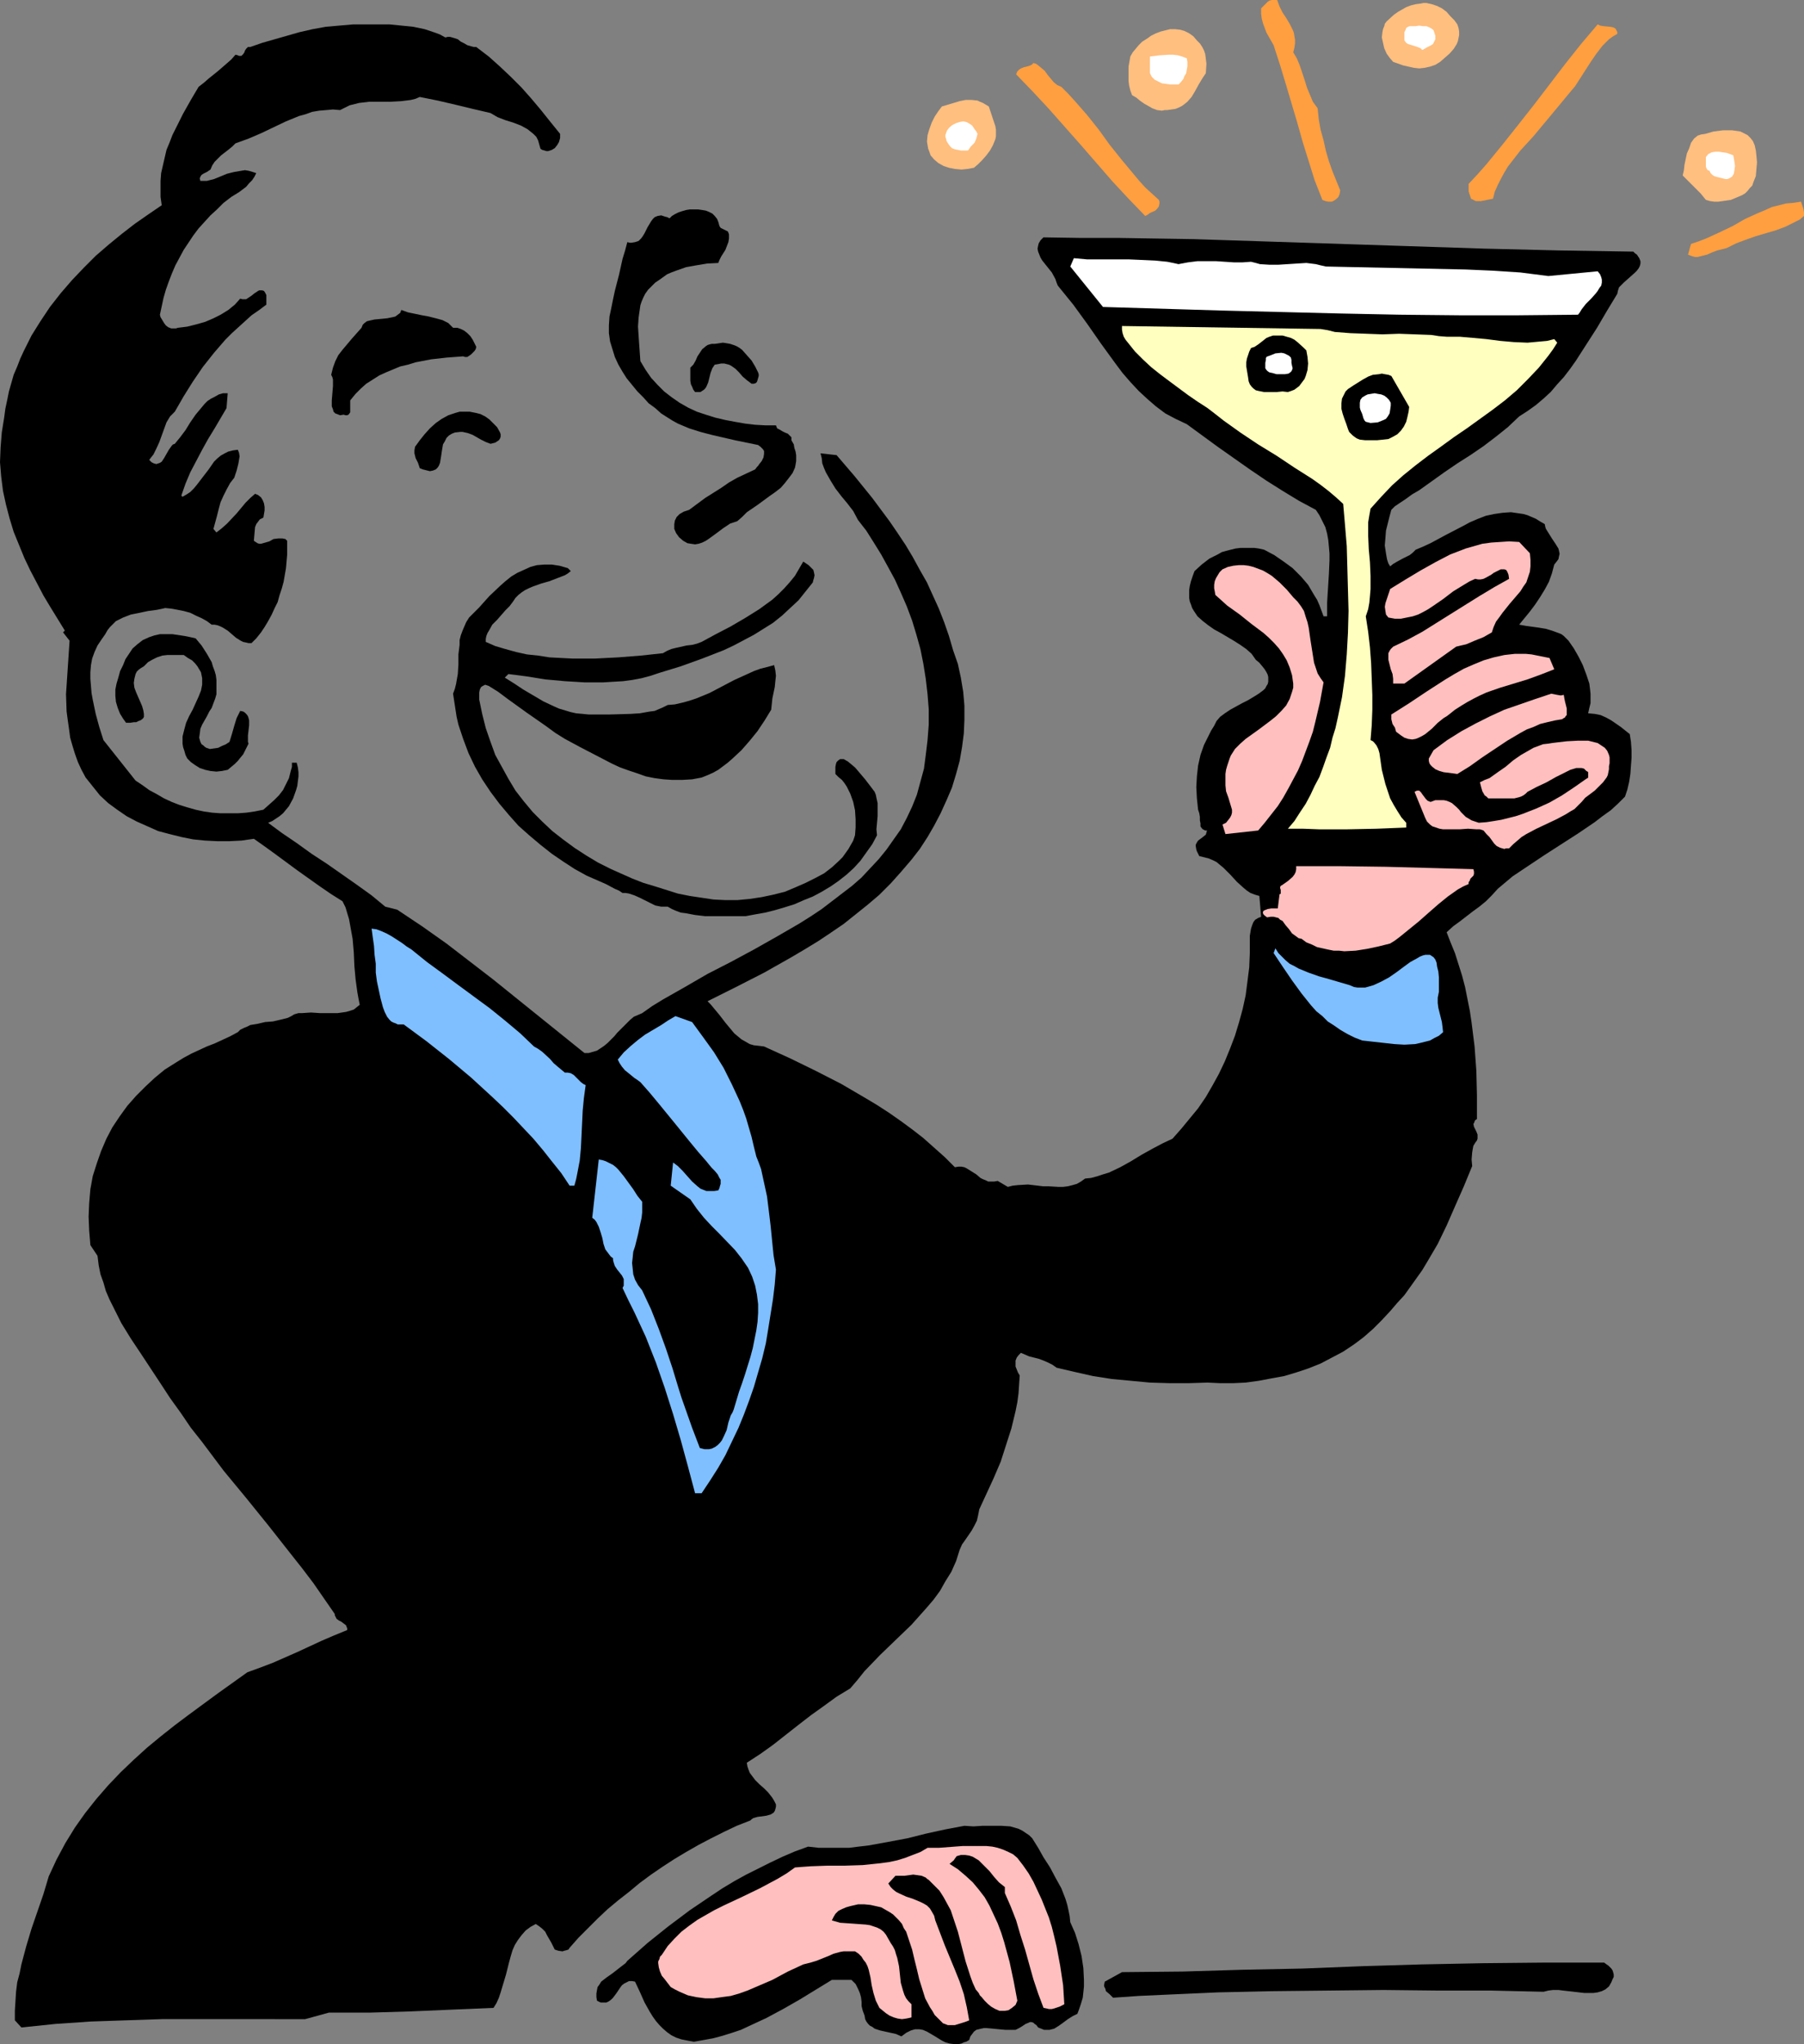 <?xml version="1.0" encoding="UTF-8" standalone="no"?>
<svg
   version="1.0"
   width="129.724mm"
   height="146.908mm"
   id="svg37"
   sodipodi:docname="Man Toasting 2.wmf"
   xmlns:inkscape="http://www.inkscape.org/namespaces/inkscape"
   xmlns:sodipodi="http://sodipodi.sourceforge.net/DTD/sodipodi-0.dtd"
   xmlns="http://www.w3.org/2000/svg"
   xmlns:svg="http://www.w3.org/2000/svg">
  <rect width="100%" height="100%" fill="#808080" stroke="none"/>
  <sodipodi:namedview
     id="namedview37"
     pagecolor="#ffffff"
     bordercolor="#000000"
     borderopacity="0.25"
     inkscape:showpageshadow="2"
     inkscape:pageopacity="0.0"
     inkscape:pagecheckerboard="0"
     inkscape:deskcolor="#d1d1d1"
     inkscape:document-units="mm" />
  <defs
     id="defs1">
    <pattern
       id="WMFhbasepattern"
       patternUnits="userSpaceOnUse"
       width="6"
       height="6"
       x="0"
       y="0" />
  </defs>
  <path
     style="fill:#ff9f3f;fill-opacity:1;fill-rule:evenodd;stroke:none"
     d="m 347.116,0 0.646,1.778 0.808,1.616 0.97,1.454 0.97,1.616 0.808,1.616 0.323,0.808 0.162,0.97 0.162,0.97 v 0.97 l -0.162,1.131 -0.323,1.293 0.97,1.616 0.808,1.939 0.646,1.939 0.646,1.939 0.646,2.101 0.808,1.939 0.808,1.939 1.293,1.778 0.323,3.07 0.485,2.747 0.808,2.909 0.646,2.909 0.808,2.747 0.97,2.747 2.101,5.171 -0.162,0.97 -0.323,0.808 -0.485,0.485 -0.646,0.485 -0.646,0.323 h -0.97 l -0.808,-0.162 -0.808,-0.323 -2.101,-5.333 -1.616,-5.171 -1.616,-5.171 -1.454,-5.171 -3.07,-10.342 -1.616,-5.333 -1.778,-5.494 -1.293,-2.262 -0.646,-1.131 -0.485,-1.293 -0.485,-1.293 -0.323,-1.293 -0.162,-1.293 V 2.262 l 0.97,-0.97 0.485,-0.485 0.323,-0.323 0.485,-0.323 L 345.662,0 h 0.646 z"
     id="path1" />
  <path
     style="fill:#ffbf7f;fill-opacity:1;fill-rule:evenodd;stroke:none"
     d="m 396.081,6.625 0.323,0.97 0.162,0.97 v 0.97 l -0.162,0.808 -0.162,0.808 -0.323,0.808 -0.808,1.293 -1.131,1.293 -1.293,1.131 -1.293,1.131 -1.293,0.808 -1.454,0.485 -1.454,0.323 -1.454,0.162 -1.454,-0.162 -1.454,-0.323 -1.454,-0.323 -2.747,-0.97 -0.97,-1.131 -0.808,-1.131 -0.646,-1.454 -0.323,-1.454 -0.323,-1.454 0.162,-1.454 0.162,-0.808 0.323,-0.808 0.162,-0.646 0.485,-0.646 1.939,-1.778 1.131,-0.808 1.131,-0.646 1.131,-0.646 1.293,-0.485 1.293,-0.323 1.293,-0.162 0.808,-0.162 h 0.808 l 1.454,0.323 1.454,0.485 1.293,0.646 1.293,0.97 0.97,1.131 1.131,1.131 z"
     id="path2" />
  <path
     style="fill:#000000;fill-opacity:1;fill-rule:evenodd;stroke:none"
     d="m 342.268,243.364 -1.131,-0.323 -1.293,-0.485 -0.97,-0.646 -0.97,-0.808 -1.778,-1.616 -1.778,-1.939 -1.778,-1.778 -0.97,-0.808 -0.97,-0.808 -0.97,-0.485 -1.131,-0.485 -1.293,-0.323 -1.293,-0.323 -0.323,-0.646 -0.323,-0.646 -0.162,-0.485 -0.162,-0.97 v -0.323 l 0.323,-0.646 0.323,-0.485 0.646,-0.485 0.646,-0.485 0.808,-0.646 0.323,-1.131 h -0.485 l -0.323,-0.162 -0.323,-0.162 -0.323,-0.323 -0.323,-0.485 v -0.808 l -0.162,-0.808 v -0.97 l -0.162,-0.97 -0.323,-0.97 -0.323,-3.07 -0.162,-3.07 0.162,-2.909 0.323,-2.909 0.646,-2.909 0.97,-2.747 1.293,-2.586 0.646,-1.293 0.808,-1.293 0.323,-0.646 0.323,-0.646 0.97,-1.131 1.293,-0.97 1.454,-0.97 3.232,-1.778 1.616,-0.808 1.616,-0.97 1.293,-0.808 1.293,-0.97 0.485,-0.485 0.323,-0.646 0.323,-0.485 0.162,-0.646 v -0.485 -0.808 l -0.162,-0.646 -0.323,-0.646 -0.485,-0.808 -0.646,-0.808 -0.808,-0.97 -0.97,-0.808 -1.131,-1.616 -1.454,-1.293 -1.616,-1.131 -1.778,-1.131 -3.555,-2.101 -1.778,-0.97 -1.616,-1.131 -1.454,-1.131 -1.454,-1.293 -0.97,-1.454 -0.485,-0.808 -0.323,-0.97 -0.323,-0.808 -0.162,-0.97 v -0.97 -1.131 l 0.162,-1.131 0.323,-1.293 0.485,-1.454 0.485,-1.293 1.939,-1.778 2.101,-1.616 2.262,-1.131 1.131,-0.646 1.131,-0.323 1.293,-0.323 1.293,-0.323 1.293,-0.162 h 1.131 1.293 1.454 l 1.131,0.162 1.454,0.323 2.747,1.454 2.586,1.778 2.424,1.778 2.262,2.262 1.939,2.262 1.616,2.747 0.808,1.293 0.646,1.454 1.131,3.07 h 0.97 v -3.717 l 0.485,-7.757 0.162,-3.717 v -1.939 l -0.162,-1.778 -0.162,-1.778 -0.323,-1.778 -0.485,-1.778 -0.808,-1.616 -0.808,-1.616 -0.97,-1.454 -4.525,-2.424 -4.525,-2.747 -4.363,-2.747 -4.525,-3.07 -8.726,-6.141 -4.202,-3.07 -4.202,-3.07 -3.07,-1.454 -2.747,-1.454 -2.586,-1.939 -2.424,-2.101 -2.262,-2.101 -2.262,-2.424 -2.101,-2.424 -1.939,-2.586 -3.878,-5.333 -3.717,-5.333 -3.878,-5.333 -2.101,-2.586 -2.101,-2.586 -0.323,-0.808 -0.323,-0.97 -0.97,-1.778 -1.293,-1.616 -1.293,-1.616 -0.485,-0.808 -0.323,-0.808 -0.323,-0.808 -0.162,-0.808 0.162,-0.808 0.162,-0.646 0.485,-0.808 0.808,-0.808 10.342,0.162 h 10.342 l 10.019,0.162 10.181,0.162 19.877,0.646 19.715,0.646 19.715,0.646 19.715,0.646 20.038,0.485 10.181,0.162 10.181,0.162 0.485,0.485 0.485,0.323 0.646,0.97 0.323,0.808 v 0.646 l -0.162,0.646 -0.323,0.646 -0.485,0.646 -0.646,0.646 -1.454,1.293 -1.454,1.293 -0.646,0.646 -0.646,0.646 -0.323,0.97 -0.162,0.808 -2.747,4.525 -2.747,4.686 -2.909,4.525 -2.909,4.525 -1.616,2.262 -1.616,2.101 -1.778,1.939 -1.778,2.101 -1.939,1.778 -2.101,1.778 -2.262,1.616 -2.262,1.454 -3.07,2.909 -3.232,2.586 -3.394,2.586 -3.555,2.424 -3.555,2.262 -3.555,2.424 -3.394,2.424 -3.394,2.424 -1.939,1.131 -1.778,1.293 -1.939,1.293 -0.97,0.646 -0.97,0.97 -0.485,1.778 -0.485,1.939 -0.485,1.939 -0.162,2.101 -0.162,1.939 0.323,2.101 0.162,0.97 0.162,0.808 0.323,0.97 0.485,0.808 0.808,-0.646 0.808,-0.485 1.778,-0.97 1.939,-0.97 0.808,-0.646 0.808,-0.808 1.939,-0.808 2.101,-0.97 4.202,-2.262 4.363,-2.262 2.101,-1.131 2.262,-0.97 2.101,-0.808 2.262,-0.485 2.262,-0.323 2.262,-0.162 2.262,0.323 1.131,0.162 1.131,0.323 1.131,0.485 1.131,0.485 1.293,0.808 1.131,0.646 0.162,0.808 0.162,0.485 0.808,1.293 0.808,1.293 0.97,1.454 0.808,1.293 0.162,0.646 0.162,0.808 -0.162,0.646 -0.162,0.808 -0.485,0.646 -0.646,0.808 -0.646,2.424 -0.808,2.262 -1.131,2.101 -1.293,2.101 -1.293,1.939 -1.454,1.939 -1.454,1.778 -1.454,1.778 1.778,0.323 3.555,0.485 1.939,0.323 1.616,0.485 1.778,0.646 0.808,0.323 0.646,0.485 0.646,0.646 0.646,0.646 1.454,2.101 1.293,2.262 1.131,2.262 0.97,2.586 0.808,2.424 0.162,1.293 0.162,1.454 v 1.293 1.293 l -0.323,1.293 -0.323,1.454 1.778,0.162 1.616,0.323 1.454,0.646 1.454,0.808 2.586,1.778 2.424,1.939 0.323,2.101 0.162,2.262 v 2.101 l -0.162,2.101 -0.162,2.262 -0.323,2.101 -0.485,2.101 -0.646,1.939 -1.939,1.939 -1.939,1.778 -2.262,1.616 -2.101,1.616 -4.525,3.07 -4.525,2.909 -2.262,1.454 -2.262,1.454 -4.363,2.909 -4.363,2.909 -4.04,3.394 -1.616,1.778 -1.616,1.616 -1.778,1.454 -1.778,1.293 -3.555,2.747 -1.778,1.293 -1.778,1.616 1.131,2.909 1.131,2.747 0.97,3.07 0.97,3.07 0.808,3.07 0.646,3.232 0.646,3.232 0.485,3.232 0.808,6.464 0.485,6.625 0.162,6.625 v 6.464 l -0.485,0.323 -0.162,0.323 -0.162,0.485 -0.162,0.162 0.162,0.808 0.646,1.293 0.323,0.808 v 0.646 0.485 l -0.162,0.485 -0.485,0.646 -0.485,0.808 -0.162,0.808 -0.162,0.97 -0.162,1.939 0.162,1.778 -2.262,5.494 -2.424,5.494 -2.262,5.171 -2.424,5.009 -2.747,4.686 -1.454,2.424 -1.616,2.262 -1.616,2.262 -1.616,2.262 -1.939,2.101 -1.939,2.262 -2.262,2.424 -2.424,2.424 -2.586,2.262 -2.586,1.939 -2.909,1.939 -3.07,1.616 -3.07,1.616 -3.232,1.293 -3.394,1.131 -3.232,0.97 -3.555,0.646 -3.394,0.646 -3.555,0.485 -3.394,0.162 h -3.555 l -3.394,-0.162 -5.171,0.162 h -5.171 l -5.333,-0.162 -5.171,-0.485 -5.171,-0.485 -5.171,-0.808 -5.01,-1.131 -4.848,-1.131 -1.131,-0.808 -1.293,-0.646 -1.131,-0.485 -1.293,-0.485 -2.586,-0.646 -1.131,-0.485 -1.131,-0.485 -0.646,0.646 -0.485,0.646 -0.323,0.808 v 0.808 0.808 l 0.323,0.808 0.323,0.808 0.485,0.808 -0.162,2.424 -0.162,2.424 -0.323,2.424 -0.485,2.424 -1.131,4.686 -1.454,4.525 -1.454,4.525 -1.939,4.525 -1.939,4.202 -1.939,4.202 -0.323,1.616 -0.323,1.454 -0.646,1.293 -0.808,1.454 -1.778,2.586 -0.808,1.131 -0.646,1.454 -0.97,3.07 -1.293,2.909 -1.616,2.586 -1.454,2.586 -1.778,2.424 -1.939,2.262 -4.04,4.525 -4.202,4.04 -4.363,4.202 -4.202,4.363 -1.939,2.424 -1.939,2.262 -3.717,2.262 -3.555,2.586 -3.394,2.424 -3.555,2.747 -6.787,5.333 -3.394,2.424 -3.717,2.424 0.162,0.97 0.323,0.97 0.323,0.808 0.485,0.646 0.97,1.293 1.131,1.131 1.293,1.131 1.131,1.131 1.131,1.454 0.485,0.808 0.485,0.97 v 0.646 l -0.162,0.646 -0.162,0.485 -0.323,0.485 -0.808,0.485 -1.131,0.323 -2.424,0.323 -1.131,0.323 -0.485,0.323 -0.323,0.323 -3.717,1.454 -3.394,1.616 -3.555,1.778 -3.394,1.778 -3.394,1.939 -3.232,1.939 -3.232,2.101 -3.07,2.101 -3.07,2.262 -2.909,2.424 -2.909,2.262 -2.909,2.424 -2.747,2.586 -2.586,2.586 -2.586,2.586 -2.424,2.747 -0.323,0.485 -0.485,0.162 -0.646,0.162 -0.485,0.162 -1.131,-0.162 -0.485,-0.162 -0.485,-0.162 -0.97,-1.939 -1.131,-1.939 -0.485,-0.97 -0.808,-0.808 -0.808,-0.646 -0.97,-0.646 -1.454,0.808 -1.293,0.97 -1.131,1.293 -0.97,1.293 -0.808,1.293 -0.646,1.454 -0.485,1.616 -0.485,1.778 -0.808,3.232 -0.97,3.232 -0.485,1.616 -0.485,1.454 -0.646,1.454 -0.808,1.293 -11.474,0.485 -11.312,0.485 -5.494,0.162 -5.494,0.162 h -5.494 -5.494 l -6.464,1.778 H 73.205 63.347 53.651 43.955 l -9.696,0.323 -9.534,0.323 -9.534,0.646 -9.373,0.97 -1.778,-1.939 v -2.586 l 0.162,-2.586 0.162,-2.586 0.323,-2.586 0.646,-2.424 0.485,-2.424 1.293,-4.848 1.454,-4.848 3.232,-9.373 1.454,-4.848 2.101,-4.525 2.424,-4.525 2.586,-4.202 2.747,-3.878 3.07,-3.878 3.232,-3.717 3.394,-3.555 3.555,-3.394 3.555,-3.232 3.717,-3.07 3.878,-3.07 3.878,-2.909 7.918,-5.817 7.918,-5.656 3.555,-1.293 3.394,-1.293 6.626,-2.909 6.626,-3.07 3.394,-1.454 3.555,-1.454 v -0.485 l -0.162,-0.323 -0.162,-0.485 -0.646,-0.485 -0.646,-0.485 -0.646,-0.323 -0.646,-0.485 -0.323,-0.646 -0.162,-0.323 v -0.323 l -2.909,-4.202 -2.909,-4.202 -3.07,-4.04 -3.07,-3.878 -5.979,-7.595 -6.141,-7.595 -6.141,-7.433 -5.818,-7.757 -3.07,-3.878 -2.747,-4.04 -2.909,-4.04 -2.747,-4.202 -5.333,-8.08 -2.586,-3.878 -2.586,-4.202 -2.101,-4.202 -1.131,-2.262 -0.97,-2.262 -0.646,-2.262 -0.808,-2.262 -0.485,-2.424 -0.323,-2.586 -1.939,-2.909 -0.323,-3.878 -0.162,-3.878 0.162,-3.717 0.323,-3.717 0.646,-3.555 1.131,-3.555 1.131,-3.232 1.454,-3.394 1.616,-3.07 1.939,-2.909 2.101,-2.909 2.424,-2.747 2.424,-2.424 2.586,-2.424 2.747,-2.262 3.07,-1.939 2.101,-1.293 2.101,-1.131 4.202,-1.939 2.101,-0.808 2.101,-0.97 2.101,-0.97 2.101,-1.131 0.646,-0.646 0.97,-0.485 0.808,-0.323 0.97,-0.485 1.939,-0.323 2.101,-0.485 2.101,-0.162 2.101,-0.485 1.939,-0.485 0.97,-0.485 0.808,-0.485 1.131,-0.323 h 0.97 l 2.424,-0.162 2.424,0.162 h 2.424 2.424 l 1.131,-0.162 1.131,-0.162 1.131,-0.323 0.97,-0.323 0.808,-0.646 0.808,-0.646 -0.323,-1.616 -0.323,-1.778 -0.485,-3.555 -0.323,-3.555 -0.162,-3.717 -0.323,-3.717 -0.646,-3.555 -0.323,-1.778 -0.485,-1.616 -0.485,-1.616 -0.808,-1.616 -3.07,-1.939 -3.07,-2.101 -6.141,-4.363 -6.141,-4.525 -2.909,-2.101 -2.747,-1.939 -3.394,0.485 -3.232,0.162 h -3.394 l -3.232,-0.162 -3.232,-0.323 -3.232,-0.646 -3.232,-0.808 -3.07,-0.808 -2.909,-1.293 -2.909,-1.293 -2.747,-1.454 -2.586,-1.778 -2.424,-1.778 -2.262,-2.101 -1.939,-2.424 -1.939,-2.424 -1.131,-2.101 -0.97,-2.101 -0.808,-2.262 -0.646,-2.101 -0.646,-2.262 -0.323,-2.424 -0.323,-2.262 -0.323,-2.424 -0.162,-4.686 0.323,-4.848 0.323,-4.848 0.323,-4.848 -1.778,-2.262 0.485,-0.485 -3.878,-6.302 -1.939,-3.232 -1.778,-3.394 L 8.242,154.971 6.626,151.577 5.171,148.022 3.717,144.467 2.586,140.75 1.616,137.034 0.808,133.317 0.323,129.439 0,125.56 l 0.162,-4.04 0.323,-4.04 0.646,-4.04 0.323,-2.424 0.485,-2.262 0.485,-2.424 1.293,-4.525 0.97,-2.262 0.808,-2.101 0.97,-2.101 2.101,-4.202 2.424,-3.878 2.586,-3.878 2.909,-3.717 3.07,-3.555 3.232,-3.394 3.232,-3.232 3.555,-3.07 3.555,-2.909 3.555,-2.747 3.717,-2.586 3.555,-2.424 -0.323,-2.262 v -2.101 -2.262 l 0.162,-2.101 0.485,-2.101 0.485,-2.101 0.485,-2.101 0.808,-1.939 0.808,-2.101 0.97,-1.939 1.939,-3.878 2.101,-3.717 2.101,-3.555 1.454,-1.131 1.293,-1.131 2.424,-1.939 2.424,-2.101 1.293,-1.131 1.131,-1.293 0.646,0.162 0.323,0.162 h 0.323 0.323 l 0.485,-0.485 0.323,-0.485 0.162,-0.485 0.323,-0.485 0.485,-0.485 h 0.323 0.323 L 71.266,11.635 74.659,10.665 78.053,9.696 81.446,8.726 85.002,7.918 88.557,7.272 92.273,6.949 95.99,6.625 h 6.626 3.232 l 3.232,0.323 3.232,0.323 3.07,0.646 1.454,0.485 1.454,0.485 1.293,0.485 1.454,0.808 0.646,-0.162 h 0.646 l 1.131,0.323 0.97,0.323 0.808,0.646 0.97,0.485 0.808,0.485 1.131,0.323 0.646,0.162 h 0.646 l 3.394,2.586 3.07,2.747 2.909,2.747 2.909,2.909 2.586,2.909 2.586,3.07 2.586,3.232 2.747,3.394 v 1.131 l -0.323,1.131 -0.485,0.808 -0.646,0.808 -0.808,0.485 -0.97,0.323 h -0.485 l -0.485,-0.162 -0.646,-0.162 -0.485,-0.323 -0.323,-1.131 -0.323,-1.131 -0.485,-0.97 -0.808,-0.808 -0.808,-0.646 -0.808,-0.646 -1.778,-0.97 -2.101,-0.808 -2.101,-0.646 -2.101,-0.808 -1.939,-1.131 -4.848,-1.131 -4.686,-1.131 -4.848,-1.131 -4.848,-0.97 -1.131,0.485 -1.293,0.323 -1.293,0.162 -1.293,0.162 -2.909,0.162 h -2.909 -2.909 l -2.747,0.323 -1.293,0.323 -1.293,0.323 -1.293,0.646 -1.293,0.646 -1.939,-0.162 -1.778,0.162 -1.939,0.162 -1.939,0.323 -1.778,0.646 -1.778,0.485 -3.555,1.454 -6.787,3.232 -3.394,1.454 -3.555,1.293 -0.808,0.808 -0.97,0.808 -2.101,1.616 -0.808,0.808 -0.97,0.97 -0.646,0.97 -0.485,1.131 -0.485,0.323 -0.485,0.323 -0.97,0.485 -0.485,0.323 -0.323,0.485 -0.162,0.485 0.162,0.646 h 0.808 0.97 l 1.939,-0.485 3.555,-1.454 1.939,-0.485 1.939,-0.323 0.97,-0.162 0.97,0.162 1.131,0.323 0.97,0.323 -0.485,0.97 -0.646,0.97 -0.808,0.808 -0.808,0.97 -1.939,1.454 -2.101,1.293 -2.101,1.616 -1.778,1.778 -1.778,1.616 -1.616,1.778 -1.616,1.778 -1.454,1.939 -1.293,1.939 -1.293,1.939 -1.131,2.101 -1.131,2.101 -0.97,2.262 -0.808,2.101 -0.808,2.262 -0.646,2.262 -0.485,2.262 -0.485,2.262 0.162,0.646 0.485,0.808 0.485,0.808 0.485,0.646 0.646,0.485 0.808,0.323 h 0.808 0.485 l 0.485,-0.162 2.586,-0.323 2.586,-0.646 2.262,-0.646 2.262,-0.97 1.939,-0.97 2.101,-1.293 1.778,-1.454 1.454,-1.616 0.646,0.162 h 0.485 0.485 l 0.485,-0.323 0.97,-0.646 0.808,-0.646 0.97,-0.646 0.323,-0.162 h 0.485 0.323 l 0.485,0.162 0.323,0.485 0.323,0.646 v 2.586 l -1.939,1.454 -2.101,1.454 -1.778,1.616 -1.778,1.616 -1.778,1.616 -1.778,1.778 -3.07,3.555 -3.07,3.878 -2.747,4.04 -2.424,3.878 -2.424,4.202 -0.646,0.646 -0.646,0.646 -0.97,1.616 -0.646,1.778 -0.646,1.778 -0.646,1.778 -0.808,1.778 -0.808,1.616 -0.646,0.808 -0.485,0.646 0.646,0.646 0.646,0.323 0.646,0.162 0.485,-0.162 0.485,-0.162 0.485,-0.323 0.323,-0.485 0.323,-0.485 0.646,-1.131 0.646,-1.131 0.808,-1.131 0.323,-0.323 0.485,-0.162 1.454,-1.778 1.454,-1.939 1.293,-2.101 1.454,-2.101 1.616,-1.939 0.808,-0.97 0.808,-0.808 0.97,-0.646 0.97,-0.485 1.131,-0.646 1.131,-0.323 h 1.293 l -0.323,4.04 -1.616,2.747 -1.616,2.747 -1.778,2.909 -1.616,2.909 -1.616,3.07 -1.616,3.07 -1.293,3.07 -1.131,3.232 0.323,0.323 1.131,-0.646 0.97,-0.646 0.97,-0.97 0.808,-0.97 1.616,-2.101 1.616,-2.101 1.454,-2.101 0.808,-0.808 0.97,-0.808 1.131,-0.646 0.97,-0.485 1.293,-0.323 1.293,-0.162 0.323,0.808 0.162,0.97 -0.162,0.97 -0.162,0.97 -0.485,1.939 -0.323,0.97 -0.323,0.97 -1.131,1.454 -0.97,1.778 -0.808,1.616 -0.808,1.778 -0.485,1.778 -0.485,1.939 -0.97,3.555 0.808,0.97 1.454,-1.131 1.454,-1.293 2.586,-2.747 2.424,-2.909 1.293,-1.293 1.293,-1.131 0.808,0.323 0.808,0.646 0.485,0.808 0.323,0.808 0.162,0.97 v 0.97 l -0.162,0.97 -0.162,0.97 -0.97,0.485 -0.485,0.646 -0.485,0.646 -0.323,0.808 -0.162,1.778 -0.162,1.939 0.485,0.323 0.485,0.323 0.485,0.162 h 0.485 l 1.131,-0.323 1.131,-0.323 1.131,-0.646 1.293,-0.162 h 0.646 0.485 l 0.808,0.162 0.485,0.485 v 3.717 l -0.323,3.717 -0.646,3.717 -0.485,1.778 -0.646,1.939 -0.485,1.778 -0.808,1.616 -0.808,1.778 -0.97,1.778 -0.97,1.616 -0.97,1.454 -1.293,1.616 -1.293,1.293 h -0.808 l -0.646,-0.162 -0.808,-0.162 -0.646,-0.323 -1.293,-0.808 -1.131,-0.97 -1.131,-0.97 -1.293,-0.808 -0.646,-0.323 -0.808,-0.323 -0.808,-0.162 h -0.808 l -1.293,-0.97 -1.454,-0.808 -1.454,-0.646 -1.616,-0.808 -1.778,-0.485 -1.616,-0.323 -1.778,-0.323 -1.616,-0.162 -2.262,0.485 -2.424,0.323 -2.262,0.485 -2.424,0.485 -2.101,0.808 -0.97,0.485 -0.97,0.485 -0.808,0.808 -0.808,0.808 -0.646,0.808 -0.646,1.131 -1.131,1.616 -0.97,1.454 -0.808,1.778 -0.646,1.778 -0.323,1.778 -0.162,1.939 v 1.778 l 0.162,1.939 0.162,1.939 0.323,1.778 0.808,3.878 0.97,3.555 1.131,3.555 8.726,10.989 1.939,1.293 1.778,1.293 2.101,1.131 1.939,1.131 2.101,0.97 2.101,0.808 2.101,0.646 2.262,0.646 2.262,0.485 2.262,0.323 2.262,0.162 h 2.262 2.424 l 2.262,-0.162 2.262,-0.323 2.424,-0.485 1.454,-1.293 1.454,-1.293 1.293,-1.293 1.131,-1.454 0.808,-1.616 0.808,-1.616 0.485,-1.939 0.323,-1.131 v -1.131 h 1.293 l 0.323,1.293 0.162,1.293 v 1.131 l -0.162,1.293 -0.162,1.293 -0.323,1.131 -0.808,2.262 -1.131,2.101 -0.808,0.97 -0.808,0.97 -0.97,0.808 -0.97,0.646 -0.97,0.646 -1.131,0.485 3.717,2.747 4.04,2.747 4.04,2.909 4.202,2.747 8.08,5.656 4.04,2.909 3.717,3.07 3.232,0.808 6.787,4.525 6.626,4.686 6.302,4.848 6.302,4.848 12.443,10.019 12.443,10.019 h 1.131 l 1.131,-0.323 1.131,-0.323 0.97,-0.646 0.97,-0.646 0.97,-0.808 1.778,-1.778 0.808,-0.97 0.97,-0.97 1.778,-1.778 0.808,-0.808 0.97,-0.808 1.131,-0.485 1.131,-0.485 2.747,-1.939 2.909,-1.778 5.979,-3.394 6.141,-3.555 6.302,-3.232 6.302,-3.394 6.302,-3.555 6.141,-3.555 3.07,-1.939 2.909,-1.939 2.747,-2.101 2.747,-2.101 2.747,-2.101 2.586,-2.262 2.262,-2.424 2.424,-2.586 2.101,-2.586 1.939,-2.747 1.939,-2.747 1.616,-3.07 1.454,-3.07 1.293,-3.232 0.97,-3.555 0.97,-3.555 0.485,-3.717 0.485,-4.04 0.323,-4.202 v -4.202 l -0.323,-4.04 -0.485,-4.202 -0.646,-4.04 -0.808,-4.04 -1.131,-4.04 -1.131,-3.717 -1.454,-3.878 -1.616,-3.717 -1.616,-3.555 -1.939,-3.555 -1.778,-3.232 -2.101,-3.394 -1.939,-3.07 -2.262,-2.909 -1.293,-2.424 -1.616,-2.101 -1.616,-1.939 -1.616,-2.101 -1.293,-2.101 -1.293,-2.262 -0.485,-1.131 -0.485,-1.293 -0.162,-1.454 -0.323,-1.293 4.363,0.485 4.848,5.656 4.848,5.979 4.686,6.302 2.101,3.07 2.262,3.394 1.939,3.232 1.939,3.555 1.939,3.394 1.616,3.555 1.616,3.555 1.454,3.717 1.293,3.717 1.131,3.878 1.293,3.717 0.808,3.717 0.646,3.878 0.323,3.717 v 3.878 l -0.162,3.717 -0.485,3.717 -0.646,3.717 -0.97,3.555 -1.131,3.717 -1.454,3.394 -1.616,3.555 -1.778,3.394 -1.778,3.07 -2.101,3.232 -2.262,2.909 -2.909,3.394 -2.747,3.07 -3.07,3.07 -3.232,2.747 -3.232,2.586 -3.232,2.586 -3.555,2.424 -3.394,2.262 -3.717,2.262 -3.555,2.101 -7.434,4.202 -7.595,3.878 -7.757,3.878 0.808,0.808 0.808,0.97 1.616,1.939 1.616,2.101 1.616,1.939 0.808,0.97 0.97,0.808 0.97,0.808 1.131,0.646 1.131,0.646 1.131,0.323 1.454,0.162 1.293,0.162 7.11,3.232 6.949,3.394 6.949,3.555 6.626,3.878 3.232,1.939 3.232,2.101 3.232,2.262 3.07,2.262 2.909,2.262 2.909,2.586 2.909,2.586 2.747,2.747 0.97,-0.162 h 0.808 l 0.808,0.162 0.646,0.323 1.293,0.808 1.293,0.808 1.131,0.97 0.646,0.323 0.808,0.323 0.646,0.323 h 0.808 0.808 l 0.97,-0.162 2.747,1.616 1.293,-0.323 1.454,-0.162 2.747,-0.162 2.747,0.323 1.293,0.162 h 1.454 l 2.747,0.162 h 1.293 l 1.293,-0.162 1.293,-0.323 1.131,-0.323 1.131,-0.646 1.131,-0.808 1.616,-0.162 1.778,-0.485 1.454,-0.485 1.616,-0.485 3.07,-1.454 2.909,-1.616 2.909,-1.778 2.909,-1.616 2.747,-1.454 2.747,-1.293 2.424,-2.747 2.262,-2.747 2.262,-2.747 2.101,-3.07 1.778,-3.07 1.778,-3.232 1.616,-3.394 1.454,-3.555 1.293,-3.394 1.131,-3.717 0.97,-3.555 0.808,-3.717 0.485,-3.717 0.485,-3.878 0.162,-3.878 v -3.878 -0.808 l 0.162,-0.97 0.162,-0.97 0.323,-0.97 0.323,-0.808 0.485,-0.646 0.808,-0.485 0.808,-0.323 z"
     id="path3" />
  <path
     style="fill:#ffbfbf;fill-opacity:1;fill-rule:evenodd;stroke:none"
     d="m 347.278,246.757 h -0.808 -0.97 l -0.97,0.162 -0.808,0.323 -0.323,0.162 -0.162,0.323 v 0.323 l 0.162,0.323 0.323,0.323 0.646,0.485 0.97,-0.162 h 0.808 l 0.646,0.162 0.646,0.162 0.485,0.485 0.646,0.323 0.808,1.131 0.97,1.131 0.808,1.131 1.131,0.808 0.646,0.485 0.808,0.162 1.293,0.97 1.616,0.646 1.293,0.646 1.454,0.323 1.454,0.323 1.616,0.323 h 1.454 l 1.454,0.162 3.07,-0.162 3.07,-0.485 3.07,-0.646 3.232,-0.808 1.293,-0.808 1.293,-0.97 2.586,-2.101 2.586,-2.101 2.747,-2.424 2.586,-2.262 2.586,-2.101 2.747,-1.939 1.454,-0.808 1.454,-0.646 v -0.485 l 0.323,-0.485 0.162,-0.485 0.485,-0.485 0.323,-0.323 0.162,-0.485 v -0.646 l -0.162,-0.646 -5.818,-0.162 -5.979,-0.162 -11.958,-0.323 -12.12,-0.162 h -6.141 -6.141 v 0.808 l -0.162,0.808 -0.323,0.646 -0.485,0.646 -1.293,1.131 -1.616,1.131 -0.323,0.162 -0.162,0.323 v 0.323 l 0.162,0.485 v 0.485 0.485 l -0.162,0.162 h -0.162 z"
     id="path4" />
  <path
     style="fill:#ffbfbf;fill-opacity:1;fill-rule:evenodd;stroke:none"
     d="m 333.057,226.558 8.888,-0.97 1.778,-2.101 1.778,-2.262 1.778,-2.262 1.454,-2.262 1.454,-2.586 1.293,-2.424 1.293,-2.424 1.131,-2.586 0.97,-2.586 0.97,-2.586 0.97,-2.747 0.646,-2.586 1.293,-5.494 0.97,-5.333 -0.808,-1.131 -0.808,-1.293 -0.485,-1.454 -0.485,-1.454 -0.485,-3.07 -0.485,-3.07 -0.485,-3.394 -0.323,-1.454 -0.485,-1.454 -0.485,-1.616 -0.808,-1.293 -0.97,-1.293 -1.131,-1.131 -1.778,-2.101 -1.939,-1.939 -2.101,-1.778 -1.293,-0.808 -1.131,-0.646 -1.293,-0.485 -1.293,-0.485 -1.293,-0.323 -1.293,-0.162 h -1.454 l -1.454,0.162 -1.454,0.323 -1.454,0.646 -0.808,0.808 -0.485,0.808 -0.485,0.808 -0.323,0.808 -0.162,0.97 v 0.97 l 0.162,0.808 0.162,0.97 1.616,1.454 1.616,1.454 3.394,2.424 3.232,2.586 3.232,2.424 1.454,1.293 1.454,1.454 1.293,1.454 1.131,1.616 0.97,1.616 0.808,1.939 0.646,2.101 0.323,2.262 v 1.131 l -0.323,1.131 -0.323,0.97 -0.323,0.97 -0.97,1.778 -1.293,1.454 -1.454,1.454 -1.616,1.293 -3.232,2.424 -3.394,2.424 -1.454,1.293 -1.454,1.454 -1.131,1.778 -0.323,0.808 -0.323,0.97 -0.323,0.97 -0.323,1.131 -0.162,1.131 v 1.293 0.808 0.97 l 0.162,1.616 0.646,1.778 0.485,1.616 0.485,1.616 v 0.808 l -0.162,0.646 -0.323,0.646 -0.485,0.646 -0.646,0.808 -0.97,0.485 z"
     id="path5" />
  <path
     style="fill:#ff9f3f;fill-opacity:1;fill-rule:evenodd;stroke:none"
     d="m 439.551,9.211 -1.131,0.646 -1.131,0.808 -0.97,0.97 -0.808,0.808 -1.616,2.101 -1.454,2.101 -2.909,4.525 -1.454,2.262 -1.778,2.101 -3.07,3.717 -3.232,3.878 -3.232,3.878 -3.555,3.878 -2.262,2.909 -1.131,1.454 -0.97,1.616 -0.97,1.778 -0.808,1.616 -0.808,1.778 -0.485,1.939 -1.616,0.323 -0.808,0.162 -0.808,0.162 h -0.646 -0.808 l -0.646,-0.323 -0.646,-0.323 -0.323,-0.97 -0.323,-0.97 v -2.101 l 2.424,-2.586 2.424,-2.747 4.363,-5.333 4.363,-5.494 4.202,-5.333 8.403,-10.989 4.363,-5.494 4.525,-5.333 0.646,0.323 0.97,0.162 1.778,0.162 0.808,0.162 0.646,0.323 0.162,0.323 0.162,0.323 0.162,0.323 z"
     id="path6" />
  <path
     style="fill:#ffffff;fill-opacity:1;fill-rule:evenodd;stroke:none"
     d="m 390.102,9.696 v 0.97 l -0.323,0.646 -0.323,0.646 -0.485,0.323 -1.293,0.646 -0.485,0.323 -0.646,0.323 -0.485,-0.485 -0.808,-0.323 -0.97,-0.323 -1.616,-0.485 -0.485,-0.323 -0.485,-0.646 V 10.665 10.181 9.696 9.211 8.726 l 0.323,-0.646 0.162,-0.485 0.485,-0.323 0.485,-0.162 h 0.646 0.97 l 0.97,-0.162 0.97,0.162 h 0.97 l 0.808,0.323 0.808,0.485 0.323,0.323 0.162,0.485 0.162,0.485 z"
     id="path7" />
  <path
     style="fill:#ffbf7f;fill-opacity:1;fill-rule:evenodd;stroke:none"
     d="m 325.3,10.989 0.808,0.808 0.646,0.97 0.485,0.97 0.323,0.97 0.162,1.293 0.162,1.293 -0.162,2.586 -0.97,1.454 -0.97,1.616 -0.97,1.778 -0.97,1.616 -1.131,1.293 -0.808,0.646 -0.646,0.485 -0.97,0.485 -0.808,0.323 -1.131,0.162 -1.131,0.162 h -0.646 l -0.808,0.162 -1.293,-0.162 -1.293,-0.485 -1.131,-0.646 -1.131,-0.646 -1.131,-0.808 -0.97,-0.808 -1.131,-0.646 -0.485,-1.293 -0.323,-1.293 -0.162,-1.293 v -1.293 -1.293 -1.293 l 0.485,-2.747 0.646,-1.131 0.808,-0.97 0.808,-0.97 0.97,-0.97 1.293,-0.808 1.131,-0.808 1.293,-0.646 1.293,-0.485 1.293,-0.323 1.293,-0.323 h 1.293 l 1.454,0.162 1.131,0.323 1.293,0.646 1.131,0.808 z"
     id="path8" />
  <path
     style="fill:#ffffff;fill-opacity:1;fill-rule:evenodd;stroke:none"
     d="m 322.553,15.836 0.162,0.97 v 1.131 l -0.162,0.97 -0.162,0.97 -0.485,0.808 -0.323,0.808 -0.646,0.808 -0.646,0.646 h -2.262 l -1.131,-0.162 -1.131,-0.162 -0.97,-0.485 -0.97,-0.485 -0.808,-0.808 -0.485,-0.97 v -4.525 l 2.586,-0.323 2.586,-0.162 h 1.131 l 1.293,0.162 1.131,0.323 z"
     id="path9" />
  <path
     style="fill:#ff9f3f;fill-opacity:1;fill-rule:evenodd;stroke:none"
     d="m 288.456,23.593 1.778,1.778 1.778,1.939 3.394,3.878 3.232,4.04 2.909,4.04 3.232,4.04 3.232,3.878 1.616,1.939 1.616,1.778 1.939,1.778 1.778,1.616 0.162,0.485 v 0.485 l -0.162,0.808 -0.485,0.646 -0.485,0.485 -1.454,0.646 -0.646,0.485 -0.646,0.323 -4.525,-4.686 -4.363,-4.686 -8.565,-9.857 -8.726,-9.857 -4.363,-4.686 -4.525,-4.686 0.162,-0.485 0.162,-0.323 0.485,-0.485 0.485,-0.323 0.808,-0.323 1.293,-0.323 0.808,-0.323 0.485,-0.485 0.646,0.162 0.485,0.323 0.97,0.808 0.97,0.808 0.808,1.131 1.616,1.939 0.97,0.808 z"
     id="path10" />
  <path
     style="fill:#ffbf7f;fill-opacity:1;fill-rule:evenodd;stroke:none"
     d="m 270.518,34.258 0.162,0.97 v 0.808 0.97 l -0.162,0.808 -0.323,0.808 -0.323,0.808 -0.808,1.454 -0.97,1.293 -1.131,1.293 -1.131,1.131 -1.131,0.97 -1.778,0.323 -1.616,0.162 -1.778,-0.162 -1.616,-0.323 -1.454,-0.485 -1.454,-0.808 -1.131,-0.97 -0.97,-1.131 -0.323,-0.97 -0.323,-0.808 -0.162,-0.97 -0.162,-0.97 0.162,-1.778 0.485,-1.616 0.646,-1.778 0.808,-1.616 0.97,-1.454 0.97,-1.293 1.616,-0.485 1.616,-0.485 1.616,-0.485 1.616,-0.323 h 1.616 l 1.616,0.162 0.646,0.323 0.808,0.323 0.808,0.485 0.808,0.485 z"
     id="path11" />
  <path
     style="fill:#ffffff;fill-opacity:1;fill-rule:evenodd;stroke:none"
     d="m 265.67,36.359 -0.162,0.646 -0.162,0.646 -0.485,1.131 -0.97,0.97 -0.808,1.131 h -0.97 -0.97 l -0.808,-0.162 -0.808,-0.162 -0.808,-0.323 -0.485,-0.485 -0.485,-0.646 -0.485,-0.808 -0.162,-0.646 -0.162,-0.485 v -0.485 l 0.162,-0.485 0.323,-0.808 0.646,-0.808 0.808,-0.646 0.97,-0.485 0.97,-0.323 0.97,-0.162 0.808,0.162 0.646,0.323 0.485,0.323 0.485,0.323 0.323,0.485 0.323,0.485 0.485,0.646 z"
     id="path12" />
  <path
     style="fill:#ffbf7f;fill-opacity:1;fill-rule:evenodd;stroke:none"
     d="m 477.204,40.884 0.162,1.454 0.162,1.778 -0.162,1.778 -0.162,1.939 -0.323,0.808 -0.323,0.808 -0.323,0.97 -0.646,0.646 -0.646,0.808 -0.646,0.646 -0.808,0.485 -1.131,0.485 -1.939,0.808 -2.262,0.323 -1.131,0.162 h -1.131 l -1.131,-0.162 -1.131,-0.323 -1.454,-1.778 -1.454,-1.454 -0.808,-0.808 -0.808,-0.808 -0.808,-0.808 -0.97,-0.97 0.323,-1.454 0.162,-1.454 0.646,-3.07 0.646,-1.454 0.485,-1.454 0.808,-1.131 0.97,-0.808 0.97,-0.323 1.131,-0.162 2.262,-0.646 2.586,-0.323 h 1.131 1.293 l 1.131,0.162 1.131,0.162 0.97,0.485 0.97,0.485 0.808,0.808 0.646,0.808 0.485,1.131 z"
     id="path13" />
  <path
     style="fill:#ffffff;fill-opacity:1;fill-rule:evenodd;stroke:none"
     d="m 471.063,42.177 0.162,0.808 0.162,0.97 0.162,1.131 -0.162,1.131 -0.162,0.97 -0.485,0.808 -0.323,0.162 -0.485,0.323 -0.485,0.162 h -0.485 l -2.586,-0.646 -0.485,-0.162 -0.485,-0.323 -0.485,-0.485 -0.323,-0.646 -0.485,-0.162 -0.323,-0.485 -0.162,-0.485 V 44.277 43.631 43.146 42.661 l 0.646,-0.808 0.97,-0.485 0.97,-0.162 h 0.97 l 0.97,0.162 1.131,0.162 z"
     id="path14" />
  <path
     style="fill:#ff9f3f;fill-opacity:1;fill-rule:evenodd;stroke:none"
     d="m 489.486,54.781 0.323,0.97 0.323,0.97 0.162,0.97 v 0.485 0.485 l -1.131,0.97 -1.293,0.646 -1.293,0.646 -1.293,0.646 -2.586,0.97 -2.747,0.808 -2.747,0.808 -2.747,0.97 -2.586,0.97 -1.293,0.646 -1.293,0.646 -1.293,0.323 -1.293,0.323 -1.293,0.485 -1.454,0.646 -1.293,0.323 -1.293,0.323 h -0.646 l -0.646,-0.162 -0.485,-0.162 -0.808,-0.323 0.808,-2.909 1.939,-0.646 2.101,-0.808 3.555,-1.616 3.717,-1.778 3.394,-1.939 3.555,-1.616 1.939,-0.808 1.778,-0.808 1.939,-0.485 1.939,-0.485 1.939,-0.162 z"
     id="path15" />
  <path
     style="fill:#000000;fill-opacity:1;fill-rule:evenodd;stroke:none"
     d="m 195.536,61.407 0.323,0.485 0.323,0.162 1.616,0.808 0.162,0.323 0.162,0.485 v 1.131 l -0.162,0.97 -0.808,2.101 -1.131,1.778 -0.485,0.97 -0.323,0.808 -3.07,0.162 -2.909,0.485 -2.747,0.485 -2.747,0.97 -1.293,0.485 -1.131,0.485 -1.131,0.808 -1.131,0.808 -0.97,0.646 -0.97,0.97 -0.97,0.97 -0.808,1.131 -0.485,0.97 -0.485,1.131 -0.323,0.97 -0.162,1.131 -0.323,2.262 -0.162,2.424 0.162,2.424 0.162,2.424 0.162,2.262 0.162,2.262 1.454,2.424 1.454,2.101 1.778,1.939 1.778,1.778 2.101,1.616 2.101,1.454 2.262,1.293 2.424,1.131 2.424,0.808 2.586,0.808 2.747,0.646 2.586,0.485 2.747,0.485 2.747,0.323 2.909,0.162 h 2.747 l 0.323,0.808 0.646,0.323 0.808,0.485 0.646,0.323 0.808,0.323 0.485,0.485 0.485,0.485 v 0.485 0.323 l 0.646,1.131 0.162,0.97 0.323,0.97 0.162,0.97 v 1.616 l -0.162,0.97 -0.162,0.808 -0.646,1.454 -0.97,1.293 -1.131,1.454 -1.131,1.293 -1.454,1.131 -1.616,1.131 -3.07,2.262 -3.07,2.101 -1.293,1.293 -1.293,1.131 -0.97,0.323 -0.97,0.323 -0.97,0.646 -0.97,0.646 -1.939,1.454 -1.778,1.293 -0.97,0.646 -0.97,0.485 -0.97,0.323 -0.97,0.162 -1.131,-0.162 -0.97,-0.162 -1.131,-0.646 -1.131,-0.97 -0.808,-1.131 -0.485,-1.131 v -1.293 l 0.162,-0.97 0.485,-0.97 0.808,-0.808 1.131,-0.646 1.454,-0.485 4.363,-3.232 4.363,-2.747 2.101,-1.454 2.262,-1.293 2.424,-1.131 2.424,-1.131 0.485,-0.646 0.323,-0.323 0.323,-0.485 0.646,-0.808 0.485,-0.97 0.162,-0.97 v -0.323 -0.485 l -0.323,-0.485 -0.323,-0.323 -0.323,-0.323 -0.646,-0.485 -6.302,-1.293 -6.302,-1.454 -3.07,-0.808 -3.07,-0.97 -3.07,-1.293 -1.454,-0.808 -1.293,-0.808 -1.778,-1.131 -1.616,-1.454 -1.778,-1.293 -1.454,-1.616 -1.616,-1.616 -1.454,-1.778 -1.454,-1.778 -1.131,-1.778 -1.131,-1.939 -0.97,-2.101 -0.646,-2.101 -0.646,-2.101 -0.323,-2.262 v -2.101 l 0.162,-2.424 0.485,-2.262 0.485,-2.424 0.485,-2.262 1.131,-4.363 0.97,-4.363 0.646,-2.101 0.646,-2.424 0.646,0.162 h 0.485 l 0.97,-0.162 0.97,-0.323 0.646,-0.646 0.485,-0.646 0.485,-0.808 0.808,-1.616 0.97,-1.616 0.485,-0.646 0.485,-0.485 0.808,-0.323 0.97,-0.162 0.485,0.162 0.485,0.162 0.646,0.162 0.646,0.323 0.646,-0.646 0.808,-0.485 0.97,-0.485 0.97,-0.323 1.131,-0.323 0.97,-0.162 h 1.131 1.131 l 1.131,0.162 0.97,0.162 0.808,0.323 0.97,0.485 0.646,0.646 0.646,0.808 0.323,0.808 z"
     id="path16" />
  <path
     style="fill:#ffffff;fill-opacity:1;fill-rule:evenodd;stroke:none"
     d="m 320.291,71.749 2.586,-0.485 2.586,-0.323 h 2.424 2.586 l 4.848,0.323 h 2.424 l 2.262,-0.162 1.293,0.323 1.131,0.323 2.586,0.162 h 2.424 l 5.01,-0.323 2.586,-0.162 2.586,0.323 1.293,0.323 1.454,0.323 7.595,0.162 7.595,0.162 15.19,0.323 7.595,0.162 7.434,0.323 7.434,0.485 7.595,0.97 13.413,-1.293 0.646,0.808 0.323,0.808 0.162,0.646 v 0.808 l -0.162,0.808 -0.485,0.646 -0.485,0.808 -0.485,0.646 -1.293,1.454 -1.454,1.454 -1.131,1.454 -0.485,0.808 -0.485,0.646 -16.16,0.162 h -16.16 l -16.16,-0.162 -15.998,-0.323 -32.32,-0.808 -16.16,-0.485 -16.16,-0.485 -8.888,-10.989 0.97,-2.262 3.555,0.323 h 3.717 7.595 l 3.717,0.162 3.555,0.162 1.616,0.162 1.616,0.162 1.616,0.323 z"
     id="path17" />
  <path
     style="fill:#000000;fill-opacity:1;fill-rule:evenodd;stroke:none"
     d="m 123.139,89.039 h 1.131 l 0.97,0.323 0.97,0.485 0.808,0.646 0.808,0.808 0.646,0.97 0.485,0.97 0.485,0.97 -0.162,0.646 -0.323,0.485 -0.485,0.485 -0.485,0.485 -0.485,0.323 -0.485,0.323 h -0.646 l -0.485,-0.162 -4.363,0.323 -4.363,0.485 -4.202,0.808 -2.101,0.646 -2.101,0.485 -1.939,0.808 -1.939,0.808 -1.778,0.808 -1.778,1.131 -1.778,1.131 -1.454,1.293 -1.454,1.454 -1.454,1.778 v 0.485 0.808 1.454 0.485 l -0.323,0.485 -0.162,0.162 -0.323,0.162 h -0.485 l -0.485,-0.162 -0.97,0.162 -0.808,-0.323 -0.485,-0.162 -0.485,-0.485 -0.162,-0.646 -0.323,-0.808 v -0.808 -0.808 l 0.323,-3.878 v -0.808 -0.97 l -0.162,-0.646 -0.323,-0.646 0.485,-1.939 0.646,-1.778 0.808,-1.616 1.131,-1.454 2.586,-3.07 2.586,-2.909 0.323,-0.808 0.485,-0.485 0.646,-0.485 0.646,-0.162 1.454,-0.323 1.778,-0.162 1.616,-0.162 1.616,-0.323 0.646,-0.162 0.646,-0.485 0.646,-0.485 0.323,-0.808 1.778,0.646 3.878,0.808 1.778,0.323 1.939,0.485 1.778,0.485 1.616,0.808 0.646,0.646 z"
     id="path18" />
  <path
     style="fill:#ffffbf;fill-opacity:1;fill-rule:evenodd;stroke:none"
     d="m 358.913,89.363 1.939,0.323 1.939,0.485 2.101,0.162 2.101,0.162 4.363,0.162 4.363,0.162 4.525,-0.162 4.363,0.162 4.363,0.162 2.101,0.323 2.101,0.162 h 3.555 l 3.717,0.323 3.555,0.323 3.717,0.485 3.717,0.323 3.717,0.162 1.778,-0.162 1.778,-0.162 1.778,-0.162 1.939,-0.485 0.808,0.97 -1.131,1.778 -1.293,1.778 -2.586,3.232 -2.909,3.07 -3.07,3.07 -3.232,2.747 -3.394,2.586 -6.949,5.009 -3.555,2.424 -3.555,2.586 -3.394,2.424 -3.394,2.586 -3.394,2.747 -3.07,2.747 -2.909,3.07 -2.909,3.232 -0.323,1.778 -0.323,1.939 v 3.555 l 0.162,3.717 0.323,3.555 0.162,3.717 v 3.555 l -0.162,1.939 -0.162,1.778 -0.323,1.778 -0.646,1.939 0.646,4.202 0.485,4.202 0.323,4.363 0.162,4.202 0.162,4.363 v 4.04 l -0.162,4.202 -0.323,4.04 0.646,0.323 0.323,0.323 0.646,0.808 0.485,0.97 0.323,1.131 0.162,1.131 0.162,1.131 0.162,1.131 0.162,1.131 0.485,1.939 0.485,1.939 0.646,1.939 0.646,1.939 0.97,1.778 0.97,1.616 1.131,1.778 1.293,1.454 v 1.293 l -4.04,0.162 -4.04,0.162 -7.918,0.162 h -7.757 l -4.202,-0.162 h -4.202 l 1.778,-2.101 1.454,-2.262 1.616,-2.424 1.293,-2.424 1.131,-2.424 1.293,-2.424 0.97,-2.586 0.97,-2.747 0.97,-2.586 0.646,-2.747 0.808,-2.586 0.646,-2.909 1.131,-5.494 0.808,-5.817 0.485,-5.817 0.323,-5.817 0.162,-5.979 -0.162,-5.817 -0.162,-5.979 -0.162,-5.817 -0.485,-5.817 -0.485,-5.656 -1.939,-1.778 -2.101,-1.778 -2.101,-1.616 -2.262,-1.616 -4.848,-3.07 -4.848,-3.232 -5.01,-3.07 -4.848,-3.232 -4.525,-3.232 -2.262,-1.778 -2.101,-1.616 -2.747,-1.778 -2.586,-1.778 -5.01,-3.717 -2.586,-1.939 -2.424,-1.939 -2.262,-2.101 -2.101,-2.101 -1.293,-1.616 -1.293,-1.616 -0.485,-0.808 -0.323,-0.97 -0.162,-0.97 v -0.97 z"
     id="path19" />
  <path
     style="fill:#000000;fill-opacity:1;fill-rule:evenodd;stroke:none"
     d="m 355.035,95.18 0.323,1.778 0.162,1.778 -0.162,1.778 -0.485,1.616 -0.323,0.808 -0.485,0.646 -0.485,0.646 -0.485,0.646 -0.646,0.485 -0.646,0.485 -0.808,0.323 -0.97,0.323 -1.454,-0.162 -1.616,0.162 h -1.778 -1.616 l -0.808,-0.162 -0.808,-0.162 -0.646,-0.162 -0.646,-0.485 -0.485,-0.485 -0.485,-0.646 -0.323,-0.808 -0.162,-1.131 -0.323,-1.939 -0.162,-0.97 v -1.131 l 0.162,-0.97 0.323,-0.97 0.323,-0.97 0.485,-0.97 0.97,-0.323 0.97,-0.646 1.454,-1.131 0.808,-0.646 0.808,-0.323 0.97,-0.323 h 0.485 0.646 1.454 l 1.131,0.323 1.131,0.323 0.97,0.485 0.808,0.646 1.616,1.454 z"
     id="path20" />
  <path
     style="fill:#000000;fill-opacity:1;fill-rule:evenodd;stroke:none"
     d="m 206.04,101.159 0.162,0.485 v 0.485 l -0.323,1.131 -0.162,0.485 -0.323,0.323 -0.485,0.162 h -0.646 l -1.293,-0.97 -1.131,-0.97 -0.97,-1.131 -0.97,-0.97 -1.131,-0.808 -0.646,-0.323 -0.646,-0.162 -0.646,-0.162 h -0.808 l -0.808,0.162 -0.97,0.162 -0.323,0.485 -0.323,0.485 -0.485,1.293 -0.323,1.293 -0.323,1.293 -0.485,1.131 -0.323,0.485 -0.323,0.323 -0.485,0.323 -0.485,0.323 h -0.646 -0.808 l -0.485,-0.646 -0.323,-0.808 -0.323,-0.646 -0.162,-0.97 v -1.778 -1.778 l 0.808,-0.808 0.646,-1.131 0.485,-1.131 0.646,-0.97 0.646,-0.97 0.97,-0.808 0.485,-0.323 0.485,-0.162 0.646,-0.162 h 0.808 l 1.131,-0.162 1.131,-0.162 0.97,0.162 0.97,0.162 0.97,0.323 0.808,0.323 0.808,0.485 0.646,0.485 1.293,1.454 1.293,1.454 0.97,1.616 z"
     id="path21" />
  <path
     style="fill:#ffffff;fill-opacity:1;fill-rule:evenodd;stroke:none"
     d="m 350.995,98.574 0.162,0.808 0.162,0.646 -0.162,0.485 -0.162,0.323 -0.323,0.323 -0.485,0.323 -0.97,0.162 h -1.131 -1.131 l -1.131,-0.323 -0.808,-0.162 -0.485,-0.323 -0.323,-0.323 -0.323,-0.485 v -0.485 -0.97 l 0.162,-0.808 v -0.485 l 0.162,-0.323 0.323,-0.162 0.485,-0.162 0.808,-0.323 0.808,-0.323 1.616,-0.162 0.808,0.162 0.646,0.323 0.646,0.323 0.485,0.485 0.162,0.646 z"
     id="path22" />
  <path
     style="fill:#000000;fill-opacity:1;fill-rule:evenodd;stroke:none"
     d="m 382.992,110.532 -0.162,1.293 -0.323,1.454 -0.323,1.293 -0.646,1.293 -0.808,1.131 -0.97,0.97 -1.131,0.646 -1.293,0.646 -1.454,0.162 -1.616,0.162 h -1.616 -1.616 l -1.454,-0.162 -0.808,-0.323 -0.485,-0.323 -0.646,-0.485 -0.485,-0.485 -0.485,-0.485 -0.323,-0.808 -0.485,-1.454 -0.485,-1.293 -0.485,-1.454 -0.323,-1.293 v -1.454 l 0.162,-1.293 0.323,-0.646 0.323,-0.646 0.323,-0.646 0.646,-0.646 1.454,-0.97 1.293,-0.808 1.293,-0.808 1.454,-0.808 1.293,-0.485 1.616,-0.162 0.808,-0.162 0.808,0.162 0.97,0.162 0.808,0.323 z"
     id="path23" />
  <path
     style="fill:#ffffff;fill-opacity:1;fill-rule:evenodd;stroke:none"
     d="m 377.82,111.34 -0.162,0.97 -0.485,0.808 -0.485,0.646 -0.646,0.323 -0.808,0.323 -0.808,0.323 -1.939,0.162 -0.646,-0.162 -0.646,-0.162 -0.323,-0.323 -0.323,-0.646 -0.323,-1.131 -0.485,-1.131 -0.162,-0.646 v -0.485 -0.808 l 0.162,-0.808 0.485,-0.646 0.808,-0.485 0.646,-0.323 0.97,-0.162 0.97,-0.162 0.808,0.162 0.97,0.162 0.808,0.323 0.646,0.485 0.646,0.646 0.485,0.808 v 0.808 z"
     id="path24" />
  <path
     style="fill:#000000;fill-opacity:1;fill-rule:evenodd;stroke:none"
     d="m 135.905,117.48 0.162,0.485 v 0.646 l -0.162,0.485 -0.323,0.485 -0.485,0.323 -0.485,0.323 -0.646,0.162 -0.646,0.162 -1.293,-0.485 -1.293,-0.646 -1.131,-0.646 -1.131,-0.646 -1.293,-0.485 -1.454,-0.323 h -0.646 l -1.454,0.162 -0.808,0.323 -0.808,0.485 -0.646,0.646 -0.485,0.97 -0.485,0.808 -0.323,1.939 -0.162,1.131 -0.162,0.97 -0.162,0.97 -0.323,0.808 -0.323,0.485 -0.485,0.485 -0.808,0.323 -0.808,0.162 -0.646,-0.162 -0.646,-0.162 -0.646,-0.162 -0.808,-0.323 -0.485,-1.454 -0.646,-1.293 -0.162,-0.646 -0.162,-0.646 v -0.808 l 0.162,-0.97 1.293,-1.778 1.293,-1.616 1.454,-1.616 1.616,-1.454 1.616,-1.131 1.778,-0.97 1.939,-0.646 1.131,-0.323 h 0.97 1.778 l 1.616,0.323 1.293,0.323 1.293,0.646 1.131,0.808 0.97,0.97 1.131,1.131 z"
     id="path25" />
  <path
     style="fill:#ffbfbf;fill-opacity:1;fill-rule:evenodd;stroke:none"
     d="m 415.796,150.284 0.162,1.778 v 1.778 l -0.162,1.454 -0.485,1.454 -0.485,1.454 -0.808,1.131 -0.808,1.293 -0.97,1.131 -1.939,2.262 -1.939,2.424 -0.808,1.131 -0.97,1.293 -0.646,1.454 -0.485,1.454 -1.131,0.646 -1.131,0.646 -2.424,0.97 -2.262,0.97 -1.454,0.323 -1.293,0.323 -14.059,10.019 h -3.07 v -0.646 -0.646 l -0.162,-1.293 -0.485,-1.293 -0.323,-1.293 -0.323,-1.293 v -1.131 -0.646 l 0.323,-0.646 0.323,-0.485 0.646,-0.646 4.04,-1.939 3.878,-2.101 3.878,-2.424 3.878,-2.424 7.757,-4.848 4.04,-2.424 4.04,-2.262 -0.162,-1.131 -0.323,-0.808 -0.323,-0.485 -0.485,-0.162 h -0.485 -0.485 l -0.646,0.323 -0.646,0.323 -0.646,0.323 -0.646,0.485 -1.454,0.808 -0.646,0.323 -0.808,0.162 h -0.646 l -0.808,-0.162 -1.454,0.646 -1.616,0.97 -2.909,1.778 -2.747,2.101 -2.586,1.778 -1.454,0.97 -1.454,0.808 -1.293,0.646 -1.454,0.485 -1.616,0.323 -1.616,0.323 h -1.616 l -1.778,-0.323 -0.646,-0.808 -0.162,-0.97 -0.162,-1.131 0.162,-0.97 0.323,-0.97 0.323,-0.97 0.646,-1.939 4.202,-2.586 4.04,-2.424 4.04,-2.262 4.04,-2.101 2.101,-0.808 2.101,-0.808 2.262,-0.646 2.262,-0.646 2.424,-0.323 2.424,-0.162 2.424,-0.162 2.747,0.162 z"
     id="path26" />
  <path
     style="fill:#000000;fill-opacity:1;fill-rule:evenodd;stroke:none"
     d="m 220.907,158.203 -1.939,2.424 -1.939,2.424 -2.262,2.101 -2.262,2.101 -2.424,1.939 -2.586,1.616 -2.586,1.616 -2.747,1.454 -2.747,1.454 -2.747,1.293 -5.818,2.262 -5.818,2.101 -5.818,1.778 -2.424,0.808 -2.424,0.646 -2.586,0.485 -2.424,0.323 -2.747,0.162 -2.586,0.162 h -5.171 l -5.333,-0.323 -5.333,-0.485 -5.01,-0.808 -5.01,-0.646 -0.97,0.97 1.293,0.808 1.293,0.808 2.424,1.616 2.747,1.616 2.747,1.616 2.747,1.293 1.454,0.646 1.616,0.485 1.616,0.485 1.454,0.323 1.778,0.162 1.616,0.162 h 2.747 2.909 l 5.656,-0.162 2.586,-0.162 2.747,-0.485 1.293,-0.162 1.131,-0.485 1.131,-0.485 1.293,-0.646 1.939,-0.162 2.101,-0.485 1.778,-0.485 1.939,-0.646 3.555,-1.454 3.394,-1.778 3.394,-1.778 3.555,-1.616 1.778,-0.808 1.778,-0.646 1.939,-0.485 1.778,-0.485 0.323,1.454 0.162,1.454 -0.162,1.454 -0.162,1.616 -0.646,3.07 -0.323,3.07 -1.778,2.909 -1.939,2.909 -2.101,2.586 -2.262,2.586 -2.424,2.262 -1.293,1.131 -1.293,0.97 -1.293,0.97 -1.454,0.808 -1.454,0.646 -1.616,0.646 -2.586,0.485 -2.747,0.162 h -2.586 l -2.424,-0.162 -2.424,-0.323 -2.424,-0.485 -2.262,-0.808 -2.424,-0.808 -2.262,-0.808 -2.101,-0.97 -4.363,-2.262 -4.363,-2.262 -4.202,-2.262 -2.586,-1.616 -2.424,-1.778 -5.333,-3.717 -5.171,-3.717 -2.586,-1.939 -2.586,-1.616 -0.485,-0.162 -0.485,-0.162 -0.323,0.162 -0.323,0.162 -0.485,0.323 -0.323,0.646 -0.162,0.808 v 0.808 0.646 0.485 l 0.808,3.878 0.97,3.878 1.293,3.717 1.293,3.555 1.778,3.232 1.778,3.232 1.939,3.232 2.262,2.909 2.424,2.909 2.586,2.586 2.747,2.586 2.909,2.262 3.07,2.262 3.232,2.101 3.232,1.939 3.555,1.778 2.909,1.293 2.909,1.293 2.909,1.131 3.232,0.97 3.07,0.97 3.07,0.97 3.232,0.646 3.232,0.485 3.232,0.485 3.232,0.162 h 3.232 l 3.394,-0.323 3.232,-0.485 3.07,-0.646 3.232,-0.808 3.07,-1.293 2.586,-1.131 2.586,-1.293 2.424,-1.293 2.101,-1.616 1.939,-1.778 0.97,-0.97 0.808,-1.131 0.808,-1.131 0.646,-1.131 0.646,-1.131 0.485,-1.454 0.162,-2.101 v -2.262 l -0.162,-2.424 -0.485,-2.262 -0.808,-2.262 -0.485,-0.97 -0.485,-0.97 -0.646,-0.97 -0.646,-0.808 -0.97,-0.808 -0.808,-0.808 v -1.939 l 0.162,-0.808 0.162,-0.485 0.485,-0.485 0.485,-0.323 h 0.97 l 1.131,0.646 0.97,0.808 0.97,0.808 0.97,1.131 1.778,2.101 1.616,2.101 0.485,0.646 0.485,0.646 0.323,0.808 0.162,0.808 0.323,1.454 v 1.778 1.778 l -0.162,1.778 -0.162,1.778 0.162,1.616 -1.293,2.424 -1.616,2.262 -1.616,2.262 -1.778,1.939 -1.939,1.778 -2.262,1.778 -2.101,1.454 -2.424,1.454 -2.424,1.293 -2.424,0.97 -2.586,1.131 -2.586,0.808 -2.747,0.808 -2.586,0.646 -2.747,0.485 -2.586,0.485 h -5.494 -5.494 l -2.747,-0.323 -2.586,-0.485 -1.293,-0.162 -1.293,-0.485 -1.131,-0.485 -1.131,-0.646 h -0.97 -0.808 l -1.616,-0.323 -1.293,-0.646 -2.909,-1.454 -1.454,-0.646 -1.454,-0.485 -0.97,-0.162 h -0.808 l -0.97,-0.646 -1.131,-0.485 -2.424,-1.293 -2.586,-1.131 -2.586,-1.131 -3.232,-1.778 -3.232,-2.101 -3.07,-2.101 -3.07,-2.424 -3.07,-2.586 -2.909,-2.586 -2.586,-2.909 -2.586,-3.07 -2.424,-3.232 -2.262,-3.394 -1.939,-3.394 -1.778,-3.717 -1.454,-3.878 -1.293,-3.878 -0.485,-2.101 -0.323,-2.101 -0.323,-2.101 -0.323,-2.101 0.485,-1.293 0.323,-1.293 0.485,-2.747 0.162,-2.586 v -2.747 l 0.323,-2.586 v -1.293 l 0.323,-1.293 0.485,-1.293 0.485,-1.131 0.485,-1.131 0.808,-1.293 2.747,-2.747 2.747,-3.07 2.909,-2.747 1.454,-1.293 1.616,-1.293 1.616,-0.97 1.778,-0.808 1.778,-0.808 1.778,-0.485 2.101,-0.162 h 1.939 l 2.101,0.323 1.131,0.323 1.131,0.323 0.808,0.808 -0.808,0.646 -0.808,0.485 -2.101,0.808 -2.101,0.808 -1.131,0.323 -1.131,0.323 -2.262,0.808 -1.131,0.485 -0.97,0.485 -0.97,0.646 -0.808,0.646 -0.808,0.808 -0.646,0.97 -0.97,1.293 -1.131,1.131 -2.262,2.586 -1.293,1.293 -0.808,1.454 -0.485,0.808 -0.323,0.808 -0.162,0.808 v 0.808 l 2.586,1.131 2.747,0.808 2.909,0.808 2.909,0.646 3.07,0.323 3.07,0.485 3.07,0.162 3.232,0.162 h 6.141 l 6.302,-0.323 6.141,-0.485 5.979,-0.646 1.131,-0.646 1.131,-0.485 1.293,-0.323 1.454,-0.323 1.454,-0.323 1.454,-0.162 1.293,-0.323 1.293,-0.485 3.878,-2.101 4.04,-2.101 3.878,-2.262 3.878,-2.424 1.778,-1.293 1.778,-1.293 1.616,-1.454 1.616,-1.616 1.454,-1.616 1.454,-1.778 1.131,-1.939 1.131,-1.939 1.454,0.97 0.646,0.646 0.646,0.646 0.162,0.646 0.162,0.808 -0.162,0.808 -0.162,0.485 z"
     id="path27" />
  <path
     style="fill:#000000;fill-opacity:1;fill-rule:evenodd;stroke:none"
     d="m 53.166,173.393 1.616,1.939 1.454,2.262 1.293,2.262 0.323,1.131 0.485,1.293 0.323,1.131 0.162,1.293 v 1.293 1.293 1.293 l -0.323,1.131 -0.485,1.293 -0.485,1.293 -0.646,0.97 -0.646,1.293 -1.293,2.262 -0.485,1.131 -0.162,1.293 -0.162,1.131 0.323,1.131 0.323,0.646 0.485,0.323 0.323,0.323 0.485,0.323 0.97,0.323 1.131,-0.162 1.131,-0.162 0.97,-0.485 1.131,-0.485 0.97,-0.646 0.646,-2.101 0.646,-2.262 0.646,-2.101 0.485,-0.97 0.485,-0.97 0.808,0.162 0.485,0.323 0.485,0.485 0.323,0.485 0.162,0.485 0.162,0.646 v 1.293 l -0.323,2.747 v 1.131 0.646 l 0.162,0.485 -0.97,1.939 -0.485,0.97 -0.808,0.97 -0.646,0.808 -0.808,0.808 -0.97,0.808 -0.97,0.808 -1.616,0.323 -1.454,0.162 -1.616,-0.162 -1.454,-0.323 -1.454,-0.485 -1.293,-0.808 -1.131,-0.808 -0.97,-0.97 -0.485,-0.97 -0.323,-1.131 -0.323,-0.97 -0.162,-0.97 v -0.97 -0.97 l 0.485,-1.939 0.485,-1.778 0.808,-1.778 0.97,-1.778 0.808,-1.778 0.808,-1.778 0.646,-1.616 0.323,-1.616 v -0.97 -0.808 l -0.162,-0.808 -0.162,-0.808 -0.485,-0.808 -0.485,-0.808 -0.646,-0.808 -0.808,-0.808 -1.131,-0.646 -1.131,-0.808 h -2.909 -1.454 l -1.454,0.162 -1.454,0.485 -1.293,0.646 -1.131,0.646 -1.131,1.131 -0.808,0.485 -0.646,0.485 -0.485,0.485 -0.323,0.646 -0.162,0.646 -0.162,0.646 -0.162,1.131 0.162,1.293 0.485,1.293 1.131,2.586 0.485,1.131 0.323,1.131 0.162,0.97 v 0.485 0.323 l -0.162,0.323 -0.323,0.323 -0.485,0.323 -0.485,0.162 -0.646,0.323 h -0.646 l -0.97,0.162 h -1.131 l -0.808,-1.131 -0.808,-1.293 -0.646,-1.616 -0.485,-1.616 -0.162,-1.616 v -1.778 l 0.323,-1.616 0.485,-1.616 0.485,-1.778 0.808,-1.616 0.646,-1.616 0.97,-1.454 0.97,-1.454 1.293,-1.131 1.454,-1.131 1.778,-0.808 1.454,-0.485 1.454,-0.323 h 1.616 1.778 l 3.232,0.485 1.616,0.323 z"
     id="path28" />
  <path
     style="fill:#ffbfbf;fill-opacity:1;fill-rule:evenodd;stroke:none"
     d="m 422.422,181.796 -3.717,1.454 -3.555,1.293 -3.717,1.131 -3.717,1.131 -3.717,1.293 -1.778,0.808 -1.616,0.808 -1.778,0.97 -1.616,0.97 -1.778,1.131 -1.616,1.293 -0.646,0.485 -0.808,0.485 -1.616,1.293 -1.616,1.616 -1.778,1.454 -0.808,0.485 -0.97,0.485 -0.808,0.323 -0.97,0.162 -1.131,-0.162 -0.97,-0.323 -0.97,-0.646 -1.293,-0.97 -0.323,-1.131 -0.646,-0.97 -0.162,-0.646 -0.162,-0.646 v -0.485 -0.808 l 4.848,-3.07 2.424,-1.616 2.424,-1.616 5.01,-3.232 2.424,-1.454 2.586,-1.454 2.586,-1.131 2.747,-1.131 2.747,-0.808 2.909,-0.646 2.909,-0.323 h 1.454 1.454 l 1.616,0.162 1.616,0.323 1.616,0.323 1.616,0.323 z"
     id="path29" />
  <path
     style="fill:#ffbfbf;fill-opacity:1;fill-rule:evenodd;stroke:none"
     d="m 425.008,188.744 0.162,0.97 0.162,0.808 0.485,1.939 v 0.808 0.97 l -0.323,0.323 -0.162,0.323 -0.323,0.162 -0.485,0.323 -1.939,0.323 -2.101,0.485 -1.939,0.485 -1.778,0.808 -1.778,0.646 -1.778,0.97 -3.555,2.101 -3.394,2.262 -3.394,2.262 -3.394,2.424 -3.394,2.101 -1.131,-0.162 -1.293,-0.162 -1.293,-0.162 -1.131,-0.323 -1.131,-0.485 -0.808,-0.646 -0.485,-0.485 -0.323,-0.485 -0.162,-0.646 v -0.646 l 1.293,-2.262 3.717,-2.747 3.878,-2.424 3.878,-2.101 3.878,-1.939 3.878,-1.778 4.202,-1.454 4.202,-1.454 4.363,-1.454 1.616,0.323 0.97,0.162 z"
     id="path30" />
  <path
     style="fill:#ffbfbf;fill-opacity:1;fill-rule:evenodd;stroke:none"
     d="m 437.289,208.136 v 0.808 l -0.162,0.808 -0.162,0.808 -0.323,0.646 -0.97,1.293 -1.131,1.131 -1.131,1.131 -1.293,0.97 -1.293,0.97 -0.97,1.131 -0.97,0.97 -0.97,0.97 -1.131,0.646 -1.293,0.808 -2.424,1.293 -2.747,1.293 -2.747,1.293 -2.747,1.454 -1.293,0.808 -1.131,0.97 -1.131,0.97 -1.131,1.131 h -0.808 l -0.485,0.162 -1.131,-0.323 -0.97,-0.485 -0.646,-0.646 -1.293,-1.778 -0.808,-0.808 -0.808,-0.97 -0.97,-0.323 h -0.97 l -2.262,-0.162 -2.262,0.162 h -1.293 -1.131 -2.101 l -0.97,-0.162 -0.97,-0.323 -0.97,-0.323 -0.646,-0.485 -0.808,-0.808 -0.485,-0.97 -2.909,-7.11 0.323,-0.162 0.323,-0.162 h 0.323 0.323 l 0.485,0.485 0.323,0.485 0.485,0.646 0.485,0.646 0.485,0.485 0.808,0.323 1.293,-0.485 h 1.131 1.131 l 0.808,0.162 0.808,0.323 0.646,0.323 1.293,1.131 0.646,0.646 0.485,0.646 1.293,1.293 0.808,0.485 0.808,0.485 0.97,0.323 0.97,0.323 2.101,-0.162 2.101,-0.323 1.939,-0.323 1.939,-0.485 1.939,-0.485 1.939,-0.646 3.717,-1.454 3.555,-1.616 3.394,-1.939 3.394,-2.262 3.232,-2.262 0.323,-0.162 0.162,-0.162 v -0.646 -0.808 l -0.162,-0.162 -0.323,-0.162 -0.646,-0.646 -0.646,-0.162 h -0.808 -0.646 l -1.616,0.485 -1.293,0.646 -1.293,0.646 -1.293,0.646 -2.586,1.454 -2.747,1.293 -2.424,1.293 -0.485,0.485 -0.646,0.485 -0.646,0.323 -0.485,0.162 -1.293,0.323 h -1.454 -2.909 -1.454 -1.293 l -0.485,-0.485 -0.485,-0.323 -0.646,-1.131 -0.323,-1.131 -0.323,-1.293 1.293,-0.646 1.293,-0.485 2.262,-1.616 2.101,-1.454 2.101,-1.778 2.101,-1.454 2.262,-1.293 1.131,-0.646 1.293,-0.485 1.293,-0.485 1.454,-0.162 0.97,-0.162 1.293,-0.162 2.747,-0.323 3.07,-0.162 h 2.747 l 1.293,0.323 1.293,0.323 0.97,0.646 0.97,0.646 0.646,0.808 0.485,1.131 0.162,0.646 v 0.808 0.808 z"
     id="path31" />
  <path
     style="fill:#7fbfff;fill-opacity:1;fill-rule:evenodd;stroke:none"
     d="m 153.52,291.358 h 0.485 0.323 l 0.808,0.162 0.808,0.485 0.646,0.646 0.646,0.646 0.646,0.646 0.646,0.485 0.646,0.323 -0.485,3.555 -0.323,3.394 -0.162,3.394 -0.323,6.787 -0.323,3.394 -0.646,3.394 -0.323,1.616 -0.485,1.778 h -1.293 l -2.262,-3.394 -2.586,-3.232 -2.424,-3.07 -2.586,-3.07 -2.747,-2.909 -2.747,-2.909 -2.747,-2.747 -2.909,-2.747 -5.818,-5.333 -5.979,-5.009 -6.141,-4.848 -6.141,-4.525 h -0.808 -0.808 l -0.646,-0.323 -0.485,-0.162 -0.646,-0.323 -0.485,-0.485 -0.646,-0.808 -0.646,-1.293 -0.485,-1.293 -0.646,-2.424 -0.485,-2.262 -0.485,-2.262 -0.323,-2.424 v -2.424 l -0.323,-2.424 -0.162,-2.424 -0.323,-2.262 -0.323,-2.424 1.293,0.162 1.293,0.485 1.454,0.646 1.454,0.808 2.747,1.778 1.293,0.97 1.293,0.808 4.202,3.394 4.202,3.07 4.363,3.232 8.565,6.302 4.202,3.394 4.04,3.394 3.717,3.555 1.131,0.646 1.131,0.808 2.101,1.939 0.97,1.131 1.131,0.97 0.97,0.808 z"
     id="path32" />
  <path
     style="fill:#7fbfff;fill-opacity:1;fill-rule:evenodd;stroke:none"
     d="m 366.832,267.603 1.131,0.485 0.97,0.162 h 1.131 0.97 l 1.131,-0.323 1.131,-0.323 2.101,-0.97 2.101,-1.131 2.101,-1.454 1.939,-1.454 1.778,-1.293 1.778,-0.97 0.808,-0.485 0.808,-0.323 0.646,-0.162 h 0.646 0.646 l 0.485,0.323 0.485,0.323 0.485,0.646 0.323,0.808 0.162,1.131 0.323,1.293 0.162,1.616 v 1.778 2.101 l -0.323,1.616 v 1.454 l 0.162,1.293 0.323,1.293 0.323,1.293 0.323,1.293 0.162,1.293 0.162,1.454 -1.131,0.97 -1.293,0.646 -1.131,0.646 -1.293,0.323 -1.293,0.323 -1.454,0.323 -2.909,0.162 -2.747,-0.162 -5.818,-0.646 -1.454,-0.162 -1.454,-0.162 -2.101,-0.808 -1.939,-0.97 -1.939,-1.131 -1.616,-1.131 -1.778,-1.131 -1.454,-1.454 -1.616,-1.293 -1.454,-1.616 -2.586,-3.232 -2.586,-3.555 -2.424,-3.555 -2.586,-3.878 0.485,-1.293 0.808,1.293 0.97,0.97 0.97,0.97 1.131,0.97 1.293,0.646 1.131,0.646 2.747,1.131 2.747,0.97 2.909,0.808 2.747,0.808 z"
     id="path33" />
  <path
     style="fill:#7fbfff;fill-opacity:1;fill-rule:evenodd;stroke:none"
     d="m 188.102,277.622 3.07,4.202 2.909,4.04 2.586,4.202 2.262,4.525 2.101,4.525 0.97,2.424 0.808,2.262 1.454,5.009 0.646,2.747 0.646,2.586 0.646,1.616 0.646,1.778 0.808,3.717 0.808,3.717 0.485,3.878 0.485,4.04 0.808,8.08 0.646,3.878 -0.323,4.04 -0.485,4.04 -0.646,4.04 -0.646,4.04 -0.646,3.878 -0.97,4.04 -1.131,3.878 -1.131,3.878 -1.293,3.717 -1.454,3.878 -1.454,3.555 -1.778,3.717 -1.778,3.717 -1.939,3.394 -2.262,3.555 -2.262,3.394 h -1.778 l -1.939,-7.272 -1.939,-7.11 -2.101,-7.11 -2.262,-7.11 -2.424,-6.949 -2.747,-6.949 -3.07,-6.625 -1.616,-3.232 -1.616,-3.394 0.323,-0.646 v -0.646 -0.485 -0.646 l -0.485,-0.97 -0.646,-0.808 -0.646,-0.808 -0.646,-0.97 -0.323,-0.97 -0.162,-0.646 v -0.485 l -0.646,-0.485 -0.485,-0.646 -0.485,-0.646 -0.485,-0.646 -0.485,-1.454 -0.323,-1.616 -0.485,-1.616 -0.485,-1.454 -0.323,-0.646 -0.323,-0.646 -0.485,-0.646 -0.646,-0.485 1.778,-15.836 0.97,0.162 0.97,0.323 0.97,0.485 0.97,0.485 0.808,0.646 0.646,0.646 1.454,1.778 2.586,3.555 1.131,1.778 1.293,1.616 v 1.454 1.454 l -0.162,1.454 -0.323,1.454 -0.646,3.07 -0.808,3.232 -0.485,1.454 -0.162,1.616 -0.162,1.454 0.162,1.454 0.162,1.616 0.485,1.454 0.808,1.454 1.131,1.454 2.424,5.171 2.101,5.333 1.939,5.333 1.778,5.333 1.616,5.333 0.808,2.586 0.97,2.747 1.939,5.494 2.101,5.494 1.293,0.323 h 1.131 l 0.808,-0.162 0.97,-0.485 0.646,-0.485 0.646,-0.646 0.485,-0.646 0.485,-0.97 0.808,-1.778 0.485,-2.101 0.646,-1.939 0.485,-0.808 0.323,-0.808 1.454,-4.848 0.808,-2.262 0.808,-2.424 1.454,-4.686 0.646,-2.424 0.485,-2.424 0.485,-2.424 0.323,-2.262 0.162,-2.424 v -2.424 l -0.323,-2.586 -0.485,-2.424 -0.808,-2.424 -1.131,-2.424 -1.778,-2.586 -1.778,-2.262 -4.202,-4.363 -2.101,-2.101 -2.101,-2.262 -1.939,-2.424 -1.778,-2.586 -5.333,-3.717 0.646,-6.302 0.646,0.485 0.646,0.485 1.293,1.293 1.293,1.454 1.293,1.454 1.454,1.293 0.808,0.646 0.808,0.323 0.808,0.323 h 0.97 1.131 l 1.131,-0.162 0.323,-0.646 0.162,-0.646 0.162,-0.485 v -0.485 -0.646 l -0.323,-0.485 -0.485,-0.97 -0.808,-0.97 -0.485,-0.485 -0.323,-0.323 -0.808,-0.97 -0.646,-0.808 -2.262,-2.586 -2.262,-2.747 -4.202,-5.171 -4.363,-5.333 -2.424,-2.909 -2.424,-2.747 -0.646,-0.485 -0.97,-0.646 -1.778,-1.454 -0.808,-0.646 -0.808,-0.97 -0.646,-0.97 -0.485,-0.97 1.616,-1.939 1.939,-1.778 1.939,-1.616 1.939,-1.454 4.363,-2.586 1.939,-1.293 1.939,-1.131 z"
     id="path34" />
  <path
     style="fill:#000000;fill-opacity:1;fill-rule:evenodd;stroke:none"
     d="m 280.537,499.332 0.808,1.293 0.808,1.293 1.454,2.586 1.778,2.747 1.454,2.747 1.616,2.909 1.131,2.909 0.485,1.616 0.323,1.454 0.323,1.616 0.162,1.616 1.293,2.909 0.97,3.07 0.808,3.232 0.485,3.232 0.162,3.232 v 1.778 l -0.162,1.616 -0.162,1.454 -0.485,1.616 -0.485,1.454 -0.485,1.293 -1.293,0.646 -1.293,0.808 -1.293,0.97 -1.131,0.808 -1.293,0.808 -0.646,0.162 -0.646,0.162 h -0.808 -0.646 l -0.808,-0.323 -0.808,-0.323 -0.485,-0.646 -0.485,-0.323 -0.323,-0.323 -0.485,-0.162 h -0.485 l -0.323,0.162 -0.808,0.323 -0.97,0.646 -0.808,0.485 -0.97,0.485 h -0.646 -0.485 -1.616 l -1.778,-0.162 -1.616,-0.162 -1.778,-0.162 h -0.646 l -0.808,0.162 -0.646,0.162 -0.646,0.162 -0.646,0.485 -0.485,0.646 -0.485,0.646 -0.323,0.97 -0.808,0.485 -0.646,0.162 -0.646,0.323 -0.808,0.162 h -1.131 l -1.293,-0.162 -1.131,-0.323 -0.97,-0.485 -2.101,-1.293 -1.939,-1.131 -1.131,-0.485 -0.97,-0.162 h -1.131 l -1.131,0.323 -0.646,0.323 -0.646,0.323 -0.646,0.485 -0.646,0.485 -1.454,-0.646 -1.454,-0.323 -1.454,-0.323 -1.454,-0.323 -1.454,-0.485 -0.646,-0.485 -0.646,-0.323 -0.485,-0.485 -0.485,-0.646 -0.323,-0.646 -0.162,-0.97 -0.485,-1.293 -0.323,-1.293 v -1.131 l -0.162,-1.293 -0.323,-1.131 -0.485,-1.131 -0.646,-1.293 -0.485,-0.485 -0.646,-0.646 h -5.333 l -8.726,5.333 -4.525,2.586 -4.525,2.424 -4.525,2.101 -2.424,1.131 -2.424,0.808 -2.586,0.808 -2.424,0.646 -2.586,0.485 -2.747,0.485 -1.778,-0.323 -1.616,-0.323 -1.454,-0.485 -1.293,-0.646 -1.131,-0.808 -1.131,-0.97 -0.97,-0.97 -0.97,-1.131 -0.808,-1.131 -0.808,-1.293 -1.454,-2.586 -1.293,-2.909 -1.293,-2.747 -0.808,-0.162 h -0.808 l -0.646,0.323 -0.646,0.323 -0.646,0.485 -0.485,0.646 -0.97,1.454 -0.97,1.293 -0.485,0.485 -0.646,0.485 -0.646,0.323 h -0.808 -0.808 l -0.97,-0.485 -0.162,-0.97 v -0.97 l 0.162,-0.97 0.162,-0.808 0.485,-0.646 0.485,-0.808 1.454,-1.131 1.616,-1.131 1.454,-1.131 1.454,-1.131 0.646,-0.485 0.485,-0.646 5.494,-4.848 5.656,-4.525 5.818,-4.363 5.979,-4.04 2.909,-1.939 3.232,-1.939 3.232,-1.778 6.464,-3.232 3.394,-1.616 3.394,-1.454 3.555,-1.293 2.909,0.323 h 2.747 2.747 2.747 l 2.586,-0.323 2.747,-0.323 5.333,-0.97 5.171,-0.97 5.171,-1.293 5.171,-1.131 5.171,-0.97 2.424,0.162 2.586,-0.162 h 2.586 2.424 l 2.424,0.162 1.131,0.323 1.131,0.323 0.97,0.485 0.97,0.646 0.97,0.646 z"
     id="path35" />
  <path
     style="fill:#ffbfbf;fill-opacity:1;fill-rule:evenodd;stroke:none"
     d="m 276.497,504.665 1.616,2.101 1.454,2.101 1.293,2.262 1.131,2.424 1.131,2.424 0.97,2.424 0.97,2.424 0.808,2.586 0.646,2.586 0.646,2.747 0.97,5.171 0.808,5.333 0.323,5.171 -1.293,0.646 -1.454,0.485 -0.646,0.162 h -0.808 l -0.646,-0.162 -0.808,-0.162 -1.454,-3.878 -1.293,-3.878 -2.262,-8.08 -1.293,-4.04 -1.131,-3.878 -1.454,-3.717 -1.616,-3.717 v -1.616 l -0.808,-0.646 -0.808,-0.646 -1.293,-1.454 -1.293,-1.616 -1.454,-1.454 -1.454,-1.454 -0.808,-0.485 -0.808,-0.485 -0.97,-0.323 -1.131,-0.162 h -1.131 l -1.131,0.323 -0.485,0.646 -0.323,0.485 -1.131,0.97 2.262,1.454 2.101,1.778 1.939,1.778 1.616,1.939 1.616,2.101 1.293,2.262 1.131,2.424 1.131,2.424 0.97,2.586 0.808,2.586 1.454,5.333 1.131,5.333 0.97,5.171 -0.485,1.131 -0.97,0.808 -0.97,0.646 -0.97,0.162 h -1.454 l -1.131,-0.485 -1.131,-0.646 -0.97,-0.808 -0.808,-0.808 -0.808,-0.97 -0.485,-0.485 -0.323,-0.646 -0.808,-0.97 -0.808,-1.778 -0.646,-1.778 -1.293,-4.04 -2.101,-8.08 -1.293,-3.878 -0.646,-1.939 -0.97,-1.778 -0.97,-1.778 -1.131,-1.778 -1.454,-1.454 -1.454,-1.454 -0.485,-0.323 -0.323,-0.323 -1.131,-0.485 -1.131,-0.162 -1.131,-0.162 -2.424,0.323 h -1.293 -1.131 l -1.939,2.101 0.646,0.97 0.646,0.646 0.808,0.646 0.97,0.485 1.778,0.808 0.97,0.323 0.97,0.323 1.939,0.808 0.97,0.485 0.808,0.485 0.808,0.808 0.485,0.808 0.646,1.131 0.323,1.293 1.293,3.394 1.293,3.394 2.747,6.625 1.293,3.232 1.131,3.394 0.808,3.555 0.323,1.778 0.323,1.778 -0.808,0.323 -0.97,0.323 -2.101,0.646 h -0.97 -0.97 l -0.808,-0.323 -0.485,-0.162 -0.323,-0.323 -0.97,-0.97 -0.97,-0.97 -0.646,-1.131 -0.646,-0.97 -1.293,-2.424 -0.808,-2.586 -0.808,-2.586 -0.646,-2.747 -0.646,-2.586 -0.646,-2.747 -0.808,-2.424 -0.808,-2.424 -0.646,-0.97 -0.485,-1.131 -0.808,-0.97 -0.808,-0.808 -0.808,-0.808 -0.97,-0.646 -1.131,-0.646 -1.131,-0.646 -1.454,-0.323 -1.454,-0.323 -1.616,-0.162 h -1.778 l -2.101,0.485 -1.131,0.323 -1.131,0.485 -0.97,0.485 -0.808,0.808 -0.485,0.808 -0.485,0.97 1.131,0.323 1.131,0.323 2.424,0.162 2.262,0.162 2.262,0.162 1.131,0.162 0.97,0.323 0.97,0.323 0.97,0.485 0.808,0.646 0.646,0.808 0.646,1.131 0.646,1.131 0.646,0.97 0.485,0.97 0.323,1.131 0.323,0.97 0.485,2.262 0.485,4.525 0.646,2.262 0.323,0.97 0.485,0.97 0.646,0.808 0.808,0.808 v 3.555 l -0.646,0.162 -0.808,0.162 -1.131,0.162 -1.131,-0.162 -1.131,-0.323 -1.131,-0.485 -0.97,-0.646 -1.778,-1.454 -0.485,-0.97 -0.485,-0.97 -0.646,-2.101 -0.485,-2.101 -0.323,-2.101 -0.485,-2.101 -0.323,-0.97 -0.485,-0.97 -0.646,-0.808 -0.485,-0.808 -0.808,-0.808 -0.97,-0.646 h -1.131 -0.97 -0.97 l -0.97,0.162 -1.778,0.485 -1.454,0.646 -0.808,0.323 -0.808,0.323 -1.616,0.646 -1.616,0.485 -1.939,0.485 -4.202,1.939 -4.202,2.262 -4.525,1.939 -2.262,0.97 -2.262,0.808 -2.262,0.646 -2.424,0.323 -2.262,0.323 h -2.262 l -2.424,-0.323 -2.262,-0.485 -2.262,-0.97 -1.293,-0.646 -1.131,-0.646 -1.616,-2.101 -0.808,-0.97 -0.485,-1.131 -0.323,-1.131 -0.162,-1.131 v -0.485 l 0.323,-0.646 0.162,-0.646 0.485,-0.485 1.616,-2.424 1.778,-1.939 1.939,-1.939 2.101,-1.616 2.262,-1.616 2.262,-1.293 2.262,-1.293 2.586,-1.293 4.848,-2.262 5.01,-2.424 2.424,-1.293 2.424,-1.293 2.424,-1.454 2.262,-1.616 2.101,-0.162 2.262,-0.162 4.525,-0.162 h 4.686 l 4.848,-0.162 4.686,-0.485 2.424,-0.323 2.262,-0.485 2.101,-0.646 2.101,-0.808 2.101,-0.808 1.939,-1.131 h 3.07 l 6.464,-0.485 h 3.232 3.232 l 1.616,0.162 1.454,0.323 1.454,0.485 1.454,0.646 1.293,0.646 z"
     id="path36" />
  <path
     style="fill:#000000;fill-opacity:1;fill-rule:evenodd;stroke:none"
     d="m 435.996,533.106 0.646,0.485 0.485,0.323 0.808,0.808 0.323,0.485 0.162,0.485 0.162,0.646 v 0.646 l -0.323,0.646 -0.323,0.808 -0.646,1.131 -0.97,0.808 -0.97,0.485 -1.131,0.323 -1.131,0.162 h -1.293 -1.293 l -2.747,-0.323 -2.909,-0.323 -1.293,-0.162 h -1.454 l -1.293,0.162 -1.293,0.323 -7.11,-0.162 -7.11,-0.162 h -7.11 -7.272 l -14.867,-0.162 -15.029,0.162 -15.029,0.162 -14.867,0.323 -7.272,0.323 -7.272,0.323 -7.11,0.323 -6.949,0.485 -0.97,-0.97 -0.97,-0.808 -0.162,-0.646 -0.323,-0.646 v -0.485 l 0.162,-0.808 4.686,-2.586 16.483,-0.162 16.322,-0.485 16.16,-0.323 16.322,-0.646 16.16,-0.485 16.483,-0.323 16.483,-0.162 h 8.242 z"
     id="path37" />
</svg>
